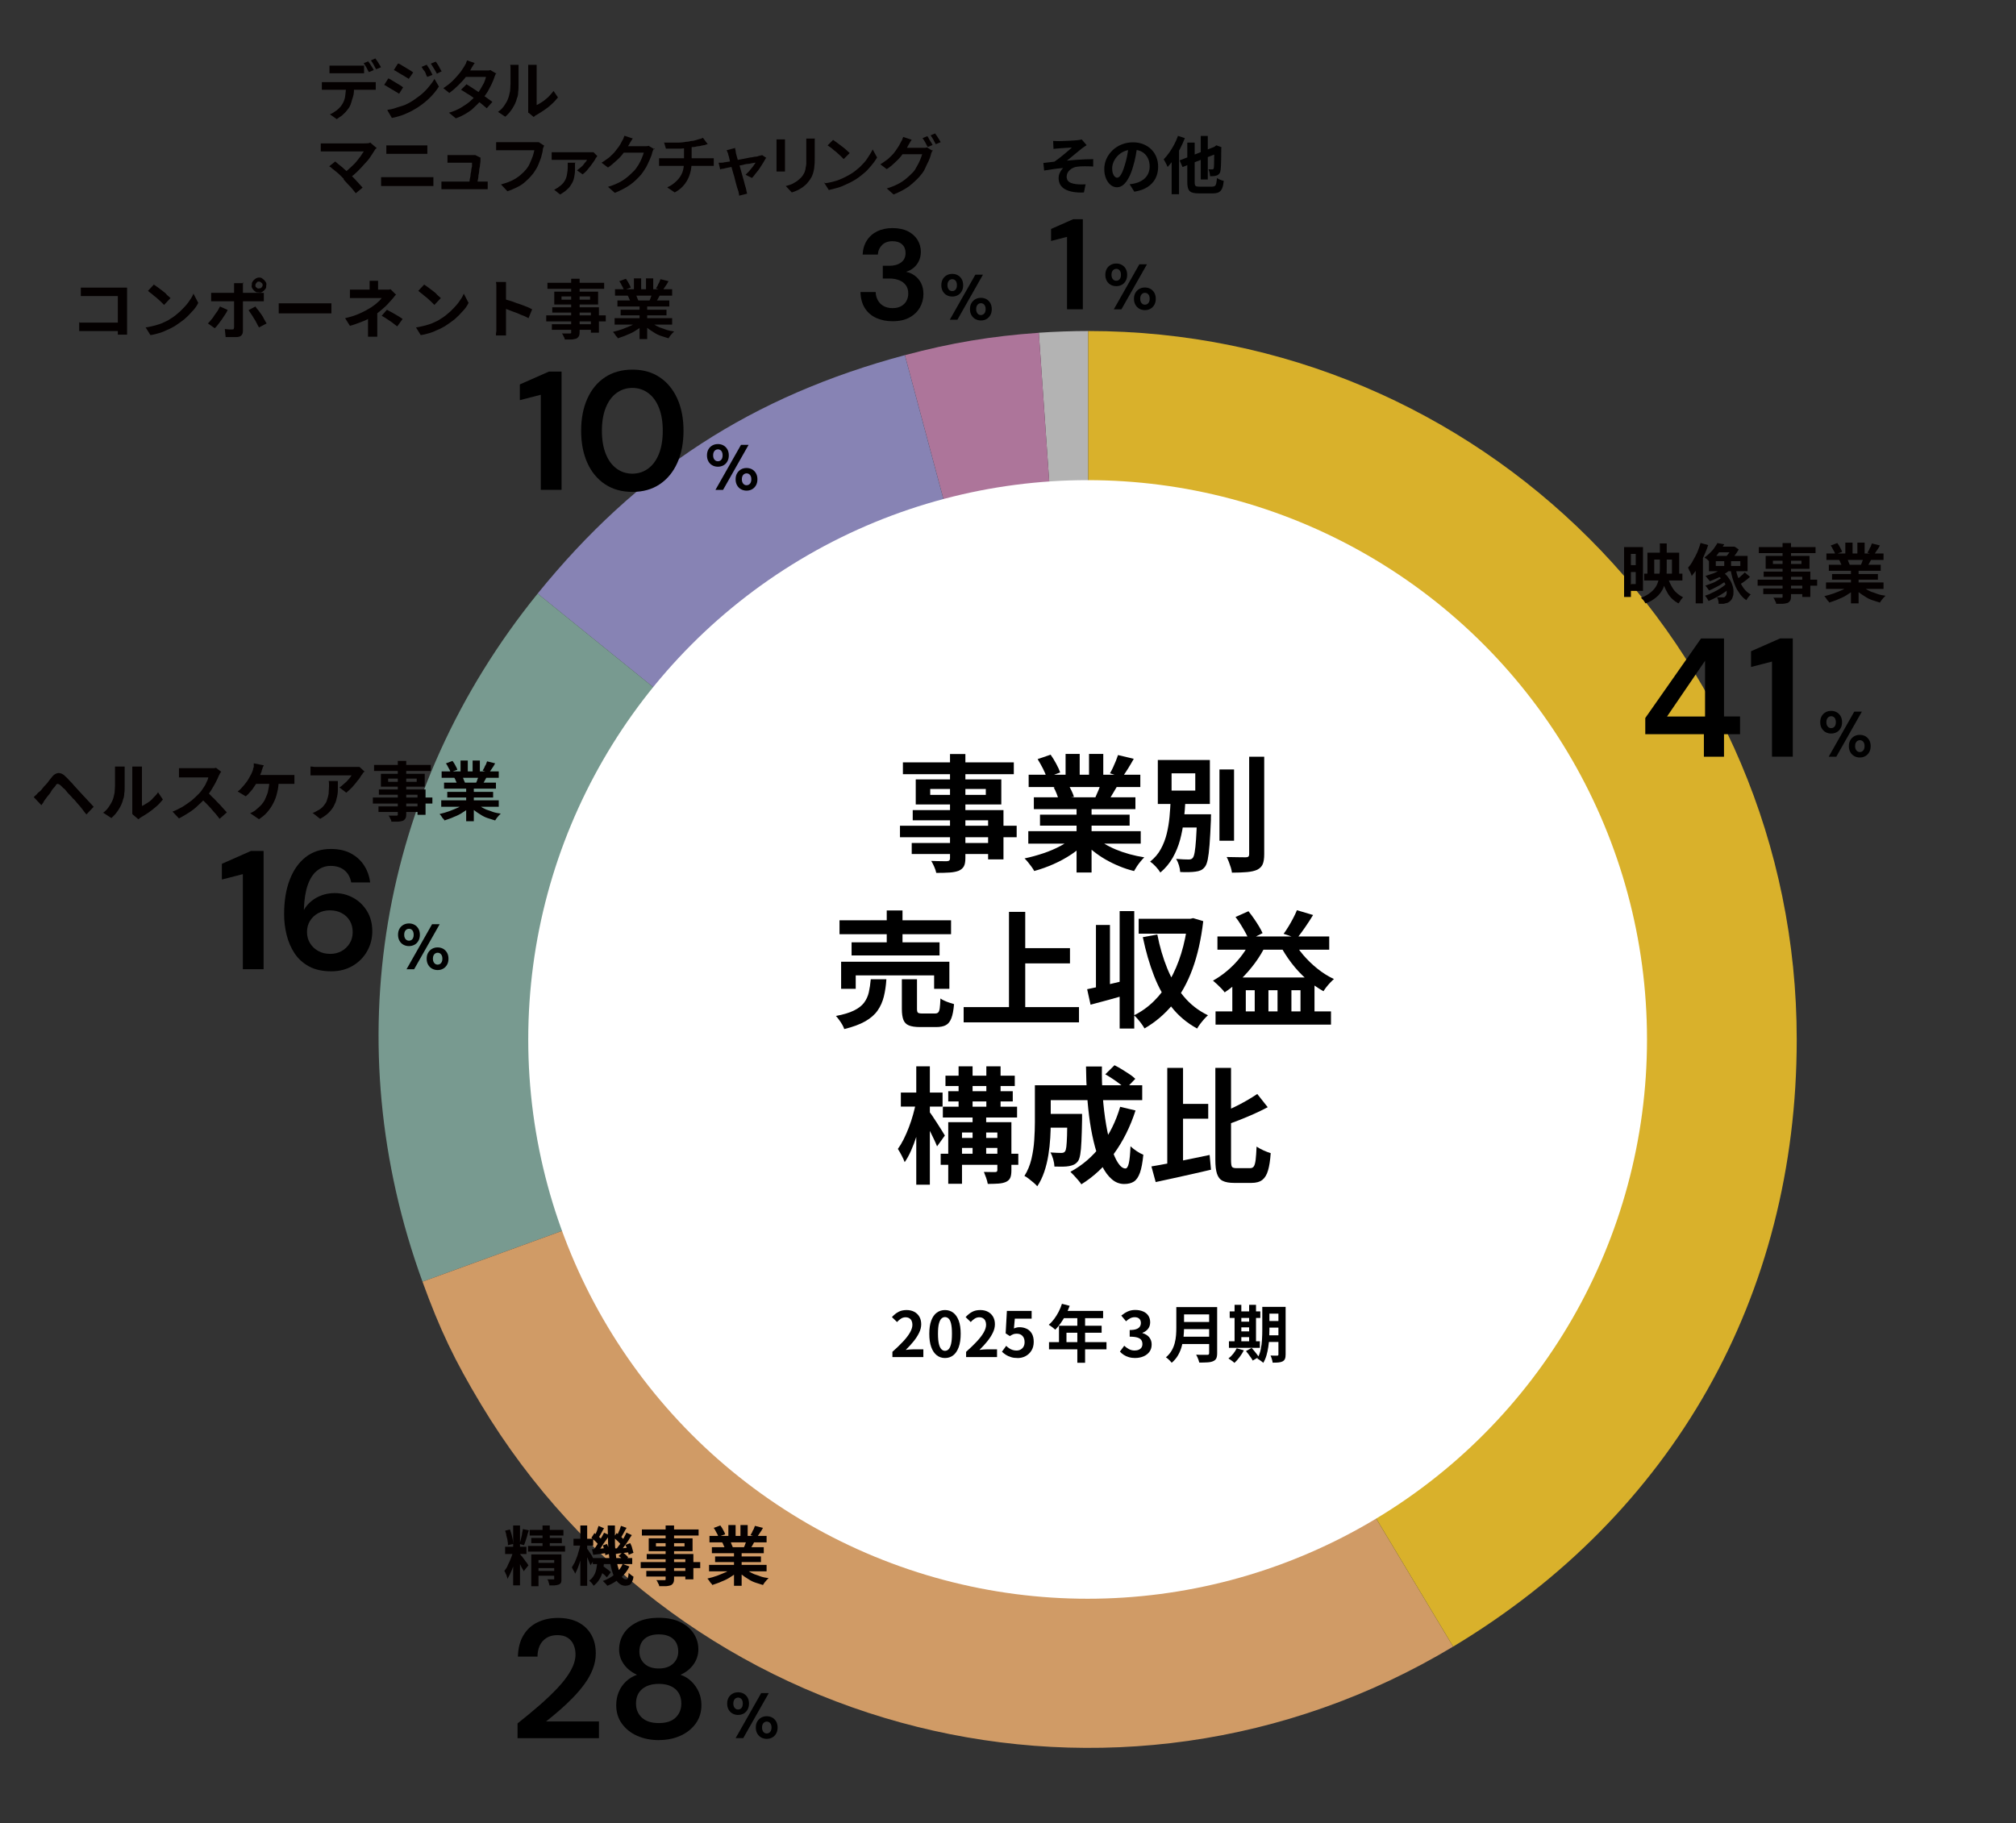 <?xml version="1.0" encoding="UTF-8"?>
<svg id="_レイヤー_2" data-name="レイヤー 2" xmlns="http://www.w3.org/2000/svg" viewBox="0 0 501.17 453.29">
  <rect x="0" y="0" width="501.17" height="453.29" fill="#333333" stroke="none"/>
  <defs>
    <style>
      .cls-1 {
        fill: #789a90;
      }

      .cls-2 {
        fill: #ad759a;
      }

      .cls-3 {
        fill: #8783b4;
      }

      .cls-4 {
        fill: #fff;
      }

      .cls-5 {
        fill: none;
      }

      .cls-6 {
        fill: #d9b12b;
      }

      .cls-7 {
        fill: #b3b3b3;
      }

      .cls-8 {
        fill: #040000;
      }

      .cls-9 {
        fill: #d09b66;
      }
    </style>
  </defs>
  <g id="_レイヤー_1-2" data-name="レイヤー 1">
    <g>
      <rect class="cls-5" width="501.17" height="453.29"/>
      <path class="cls-7" d="M270.53,258.43l-12.29-175.7c3.88-.27,8.4-.43,12.29-.43v176.13Z"/>
      <path class="cls-2" d="M270.53,258.43l-45.58-170.12c11.37-3.05,21.56-4.75,33.3-5.57l12.29,175.7Z"/>
      <path class="cls-3" d="M270.53,258.43l-136.88-110.84c24.73-30.54,53.33-49.11,91.29-59.29l45.58,170.12Z"/>
      <path class="cls-1" d="M270.53,258.43l-165.5,60.24c-21.49-59.05-10.92-122.24,28.63-171.08l136.88,110.84Z"/>
      <path class="cls-9" d="M270.53,258.43l90.71,150.97c-83.38,50.1-191.58,23.12-241.68-60.26-6.56-10.92-10.18-18.5-14.53-30.47l165.5-60.24Z"/>
      <path class="cls-6" d="M270.53,258.43V82.3c97.27,0,176.13,78.85,176.13,176.13,0,63.81-30.72,118.1-85.41,150.97l-90.71-150.97Z"/>
      <g>
        <circle class="cls-4" cx="270.38" cy="258.44" r="139.06"/>
        <g>
          <path d="M221.85,337.43v-1.32c1.05-.93,1.94-1.8,2.68-2.59.74-.8,1.31-1.54,1.7-2.23s.59-1.33.59-1.92c0-.37-.07-.7-.2-.98-.13-.28-.33-.49-.58-.64s-.57-.23-.94-.23c-.41,0-.79.12-1.14.35s-.67.51-.96.83l-1.27-1.23c.54-.58,1.09-1.02,1.65-1.31.56-.3,1.24-.44,2.01-.44.72,0,1.36.15,1.9.44.54.29.97.71,1.27,1.23.3.53.45,1.15.45,1.86s-.17,1.4-.52,2.12c-.35.72-.81,1.44-1.39,2.15-.58.71-1.22,1.42-1.93,2.11.3-.04.62-.08.97-.1.35-.03.66-.04.92-.04h2.48v1.93h-7.7Z"/>
          <path d="M234.92,337.65c-.78,0-1.46-.23-2.04-.68s-1.04-1.12-1.37-2.02c-.33-.9-.49-2.01-.49-3.33s.16-2.41.49-3.29.78-1.53,1.37-1.96c.58-.43,1.27-.65,2.04-.65s1.47.22,2.05.66c.58.44,1.03,1.09,1.36,1.96s.49,1.96.49,3.28-.16,2.44-.49,3.33c-.33.9-.78,1.57-1.36,2.02s-1.26.68-2.05.68ZM234.92,335.86c.34,0,.64-.13.9-.39s.46-.7.61-1.31c.15-.62.22-1.46.22-2.54s-.07-1.9-.22-2.51c-.14-.61-.35-1.03-.61-1.27s-.56-.37-.9-.37c-.32,0-.61.12-.88.37s-.47.67-.63,1.27c-.16.61-.23,1.44-.23,2.51s.08,1.92.23,2.54.37,1.05.63,1.31.56.39.88.39Z"/>
          <path d="M240.17,337.43v-1.32c1.05-.93,1.94-1.8,2.68-2.59.74-.8,1.31-1.54,1.7-2.23s.59-1.33.59-1.92c0-.37-.07-.7-.2-.98-.13-.28-.33-.49-.58-.64s-.57-.23-.94-.23c-.41,0-.79.12-1.14.35s-.67.51-.96.83l-1.27-1.23c.54-.58,1.09-1.02,1.65-1.31.56-.3,1.24-.44,2.01-.44.72,0,1.36.15,1.9.44.54.29.97.71,1.27,1.23.3.53.45,1.15.45,1.86s-.17,1.4-.52,2.12c-.35.72-.81,1.44-1.39,2.15-.58.71-1.22,1.42-1.93,2.11.3-.04.62-.08.97-.1.35-.03.66-.04.92-.04h2.48v1.93h-7.7Z"/>
          <path d="M252.97,337.65c-.61,0-1.15-.07-1.63-.22-.48-.14-.9-.34-1.27-.57-.37-.24-.7-.5-.99-.78l1.06-1.46c.22.22.45.42.71.59.25.18.53.32.84.42.31.1.63.16.99.16.39,0,.74-.08,1.05-.25.3-.17.55-.41.72-.72.18-.32.26-.7.26-1.14,0-.66-.18-1.17-.54-1.54s-.83-.54-1.41-.54c-.33,0-.62.04-.85.13s-.53.24-.87.46l-1.04-.67.31-5.59h6.15v1.93h-4.18l-.22,2.44c.23-.1.45-.18.67-.23s.46-.08.71-.08c.64,0,1.23.13,1.77.38.54.25.97.65,1.29,1.19.32.54.48,1.23.48,2.07s-.19,1.58-.57,2.18-.87,1.07-1.48,1.38c-.61.32-1.26.47-1.96.47Z"/>
          <path d="M264.01,324.17l1.91.5c-.28.77-.61,1.52-.99,2.25-.38.74-.79,1.42-1.23,2.04-.44.63-.89,1.17-1.36,1.64-.12-.1-.28-.24-.48-.4-.2-.16-.4-.31-.6-.46-.2-.14-.38-.26-.54-.36.48-.4.92-.88,1.34-1.44.41-.55.79-1.16,1.12-1.8.33-.65.61-1.31.82-1.98ZM260.78,333.7h14.29v1.79h-14.29v-1.79ZM263.25,329.62h10.61v1.74h-8.74v3.26h-1.86v-5ZM264.35,325.94h9.88v1.8h-10.78l.9-1.8ZM267.82,326.87h1.93v11.96h-1.93v-11.96Z"/>
          <path d="M282.26,337.65c-.6,0-1.14-.07-1.62-.21-.48-.14-.9-.33-1.27-.57-.37-.24-.69-.52-.96-.82l1.07-1.45c.35.32.74.6,1.16.83.42.23.89.35,1.41.35.39,0,.74-.06,1.03-.19.29-.12.52-.3.68-.54.16-.24.24-.53.24-.87,0-.38-.09-.71-.27-.99-.18-.27-.5-.48-.96-.63-.46-.14-1.1-.22-1.93-.22v-1.65c.7,0,1.26-.08,1.66-.23.4-.15.69-.36.86-.62.17-.26.26-.57.26-.91,0-.44-.13-.79-.4-1.05-.27-.25-.65-.38-1.13-.38-.4,0-.78.09-1.13.27-.35.18-.69.43-1.03.74l-1.18-1.41c.51-.42,1.04-.76,1.6-1.02.56-.25,1.17-.38,1.85-.38.74,0,1.38.12,1.95.36s1,.58,1.31,1.04c.31.46.47,1.01.47,1.66s-.17,1.16-.5,1.6-.8.79-1.41,1.02v.08c.42.11.81.3,1.16.55.35.25.62.57.82.96.2.38.3.83.3,1.34,0,.69-.18,1.29-.55,1.79s-.86.88-1.48,1.14-1.29.4-2.03.4Z"/>
          <path d="M292.42,324.98h1.93v5.14c0,.67-.04,1.4-.12,2.17-.08.78-.22,1.56-.43,2.36-.21.8-.51,1.55-.92,2.27-.4.71-.94,1.35-1.6,1.91-.09-.13-.23-.29-.4-.47-.17-.18-.35-.35-.54-.51-.19-.17-.36-.29-.5-.37.59-.5,1.06-1.05,1.41-1.65s.61-1.23.78-1.89c.17-.65.28-1.3.33-1.96.05-.65.07-1.28.07-1.88v-5.12ZM293.63,332.35h7.8v1.82h-7.8v-1.82ZM293.71,324.98h7.75v1.82h-7.75v-1.82ZM293.72,328.69h7.81v1.77h-7.81v-1.77ZM300.59,324.98h1.99v11.48c0,.56-.08.99-.22,1.29-.15.3-.41.53-.77.68-.37.17-.84.27-1.4.3-.56.04-1.24.05-2.05.05-.04-.19-.1-.4-.19-.64-.08-.24-.18-.48-.28-.71s-.21-.44-.31-.61c.36.02.73.03,1.11.04.38,0,.71,0,1.01,0h.63c.18,0,.3-.03.37-.1s.11-.18.11-.35v-11.45Z"/>
          <path d="M307.44,335.23l1.77.51c-.29.57-.65,1.14-1.07,1.7s-.84,1.04-1.26,1.42c-.1-.11-.25-.24-.43-.37-.18-.13-.37-.27-.56-.4-.19-.13-.36-.24-.5-.33.41-.31.8-.69,1.17-1.15.37-.46.66-.92.88-1.38ZM305.51,333.49h7.69v1.63h-7.69v-1.63ZM305.7,326.06h7.61v1.63h-7.61v-1.63ZM306.91,324.42h1.68v9.66h-1.68v-9.66ZM307.72,328.61h3.71v1.41h-3.71v-1.41ZM307.72,331.02h3.71v1.43h-3.71v-1.43ZM309.75,335.92l1.41-.78c.21.22.42.46.64.74s.44.54.64.81c.2.26.37.5.49.72l-1.51.87c-.1-.21-.25-.45-.44-.72s-.4-.56-.61-.85c-.22-.29-.42-.55-.62-.79ZM310.53,324.42h1.71v9.66h-1.71v-9.66ZM313.82,324.93h1.75v5.72c0,.61-.02,1.28-.05,2s-.11,1.46-.22,2.2c-.11.74-.26,1.46-.46,2.15-.2.69-.47,1.31-.81,1.86-.09-.11-.23-.24-.42-.38-.19-.14-.37-.27-.56-.4-.19-.12-.35-.22-.5-.28.39-.67.68-1.42.85-2.25.18-.83.29-1.67.33-2.52.05-.85.07-1.65.07-2.38v-5.72ZM314.58,332h4.04v1.66h-4.04v-1.66ZM314.6,324.93h4.01v1.69h-4.01v-1.69ZM314.6,328.44h4.01v1.65h-4.01v-1.65ZM317.81,324.93h1.79v11.83c0,.46-.05.82-.16,1.08-.1.26-.29.47-.56.63-.27.14-.61.24-1.02.28-.41.04-.9.06-1.48.05-.03-.25-.1-.55-.2-.89s-.21-.64-.33-.88c.33.02.66.03.99.03h.66c.11,0,.19-.02.24-.07.05-.05.07-.13.07-.24v-11.82Z"/>
        </g>
      </g>
      <g>
        <path d="M223.73,205.31h29.01v2.85h-29.01v-2.85ZM224.46,189.55h27.57v2.94h-27.57v-2.94ZM226.65,209.6h21.05v2.73h-21.05v-2.73ZM226.9,201.42h22.56v12.25h-3.82v-9.71h-18.74v-2.54ZM227.65,193.78h21.27v6.24h-21.27v-6.24ZM231.25,196.16v1.47h13.82v-1.47h-13.82ZM236.17,187.48h3.82v25.85c0,.92-.12,1.61-.38,2.07-.25.46-.68.83-1.28,1.1-.61.23-1.35.38-2.24.44s-2,.09-3.34.09c-.08-.44-.25-.95-.5-1.52-.25-.58-.5-1.06-.75-1.46.52.02,1.04.04,1.57.05s1,.02,1.43.02h.89c.29-.02.5-.08.61-.19.11-.1.17-.29.17-.56v-25.88Z"/>
        <path d="M266.94,208.04l2.98,1.35c-.98,1.09-2.17,2.09-3.56,3.02-1.39.93-2.88,1.74-4.46,2.44-1.59.7-3.19,1.27-4.79,1.71-.17-.31-.39-.66-.67-1.05-.28-.39-.58-.77-.88-1.14s-.59-.69-.86-.94c1.57-.33,3.13-.76,4.68-1.28,1.56-.52,2.99-1.14,4.31-1.85,1.32-.71,2.4-1.46,3.26-2.26ZM255.63,206.66h27.95v3.1h-27.95v-3.1ZM255.72,192.62h27.76v3.07h-27.76v-3.07ZM257.01,198.23h25.25v2.95h-25.25v-2.95ZM257.95,188.74l3.23-1.1c.46.65.92,1.39,1.38,2.24.46.85.79,1.57,1,2.18l-3.38,1.25c-.17-.63-.47-1.37-.91-2.22s-.88-1.64-1.32-2.35ZM258.54,202.55h22.28v2.73h-22.28v-2.73ZM261.93,195.76l3.67-.6c.27.44.54.93.8,1.49.26.55.46,1.04.58,1.46l-3.82.66c-.1-.4-.27-.89-.5-1.47-.23-.58-.47-1.1-.72-1.54ZM264.9,187.45h3.51v6.64h-3.51v-6.64ZM267.63,199.7h3.73v17.23h-3.73v-17.23ZM272.11,207.94c.65.63,1.42,1.22,2.32,1.77.9.55,1.88,1.05,2.96,1.5,1.08.45,2.21.84,3.42,1.17,1.2.33,2.42.59,3.65.78-.29.29-.6.63-.92,1.02-.32.39-.63.79-.91,1.22-.28.43-.52.82-.71,1.17-1.25-.31-2.48-.71-3.68-1.21-1.2-.49-2.34-1.05-3.43-1.68s-2.11-1.33-3.07-2.1-1.81-1.6-2.54-2.48l2.91-1.19ZM270.73,187.45h3.54v6.42h-3.54v-6.42ZM273.8,194.44l3.98.94c-.44.73-.86,1.44-1.25,2.11-.4.68-.75,1.26-1.07,1.74l-3.2-.88c.27-.58.55-1.24.85-1.96.29-.72.52-1.37.69-1.96ZM277.93,187.73l3.92.94c-.48.86-.97,1.69-1.47,2.49-.5.8-.96,1.49-1.38,2.05l-3.07-.94c.25-.42.5-.89.75-1.43s.49-1.08.71-1.63c.22-.55.4-1.05.55-1.49Z"/>
        <path d="M291.03,198.89h3.67c-.08,1.65-.22,3.32-.41,5-.19,1.68-.5,3.31-.92,4.89-.43,1.58-1.03,3.06-1.82,4.45s-1.81,2.63-3.09,3.71c-.27-.46-.65-.95-1.13-1.47-.48-.52-.95-.94-1.41-1.25,1.13-.9,2.02-1.94,2.66-3.13.65-1.19,1.14-2.46,1.47-3.82.33-1.36.56-2.75.69-4.17.13-1.42.22-2.82.28-4.2ZM287.83,188.96h12.94v10.93h-12.94v-10.93ZM291.25,192.28v4.29h5.89v-4.29h-5.89ZM292.03,202.46h7.21v3.29h-7.21v-3.29ZM297.58,202.46h3.48c-.02.36-.03.64-.03.86v.52c-.1,2.53-.22,4.59-.34,6.19-.12,1.6-.28,2.82-.45,3.67-.18.85-.41,1.46-.71,1.83-.31.4-.66.68-1.03.85-.38.17-.81.28-1.32.34-.42.06-.97.1-1.66.12-.69.02-1.4.01-2.13-.03-.02-.5-.12-1.06-.31-1.68-.19-.62-.42-1.14-.69-1.58.65.06,1.26.1,1.83.12s1,.03,1.27.03c.23,0,.42-.03.58-.08s.31-.16.45-.33c.19-.21.34-.67.47-1.39.13-.72.24-1.8.34-3.23s.19-3.32.25-5.66v-.56ZM303.15,191.31h3.63v17.73h-3.63v-17.73ZM310.55,188.14h3.73v24.22c0,1.11-.13,1.95-.39,2.54-.26.58-.72,1.03-1.36,1.35-.65.29-1.49.49-2.54.58-1.04.09-2.29.14-3.73.14-.04-.38-.14-.8-.28-1.27-.15-.47-.31-.94-.49-1.41-.18-.47-.36-.87-.55-1.21,1.02.02,1.99.04,2.91.05.92.01,1.53.02,1.85.02.29,0,.51-.06.64-.17.14-.11.2-.32.2-.61v-24.22Z"/>
        <path d="M216.47,243.48h3.88c-.1,1.57-.31,3-.63,4.29s-.83,2.45-1.55,3.48-1.74,1.92-3.07,2.68c-1.33.76-3.07,1.4-5.22,1.93-.11-.33-.27-.7-.5-1.1-.23-.4-.49-.79-.77-1.17-.28-.39-.55-.72-.8-.99,1.88-.35,3.37-.8,4.48-1.35,1.11-.54,1.94-1.19,2.51-1.94.56-.75.96-1.61,1.18-2.57.22-.96.38-2.05.49-3.26ZM208.7,228.82h27.73v3.45h-27.73v-3.45ZM209.1,239.12h26.91v6.74h-3.79v-3.35h-19.49v3.35h-3.63v-6.74ZM211.7,234.3h21.87v3.26h-21.87v-3.26ZM220.44,226.37h3.92v9.74h-3.92v-9.74ZM224.2,243.48h3.76v7.39c0,.48.08.79.24.92s.52.2,1.08.2h3.16c.35,0,.62-.09.8-.27s.3-.53.38-1.07c.07-.53.13-1.33.17-2.4.25.19.58.38.99.56.41.19.83.35,1.25.49s.81.26,1.14.36c-.12,1.5-.34,2.67-.66,3.49-.31.82-.76,1.4-1.35,1.72-.58.32-1.38.49-2.38.49h-4.04c-1.21,0-2.15-.14-2.8-.41-.66-.27-1.11-.74-1.36-1.39-.25-.66-.38-1.55-.38-2.68v-7.42Z"/>
        <path d="M239.56,250.4h28.67v3.79h-28.67v-3.79ZM250.83,226.72h4.04v25.78h-4.04v-25.78ZM252.96,235.74h13.03v3.79h-13.03v-3.79Z"/>
        <path d="M270.26,245.95c1.25-.25,2.75-.58,4.48-.99s3.48-.82,5.23-1.24l.47,3.51c-1.59.46-3.2.91-4.82,1.36-1.63.45-3.13.85-4.51,1.21l-.85-3.85ZM272.45,229.98h3.48v16.85h-3.48v-16.85ZM278.34,226.53h3.63v29.2h-3.63v-29.2ZM295.26,228.44h.66l.69-.16,2.51.75c-.52,4.51-1.42,8.48-2.68,11.91-1.26,3.43-2.89,6.35-4.89,8.79-2,2.43-4.34,4.42-7.03,5.97-.19-.33-.43-.71-.72-1.11-.29-.41-.61-.8-.94-1.19s-.65-.71-.94-.96c1.82-.9,3.47-2.08,4.97-3.56,1.49-1.47,2.8-3.2,3.93-5.19,1.13-1.98,2.07-4.19,2.82-6.61s1.29-5.03,1.63-7.83v-.81ZM283.07,228.44h13.1v3.7h-13.1v-3.7ZM287.71,232.36c.58,3.01,1.41,5.82,2.47,8.44,1.07,2.62,2.42,4.93,4.07,6.92,1.65,1.99,3.67,3.57,6.05,4.71-.29.25-.61.57-.96.96s-.67.79-.99,1.21c-.31.42-.56.79-.75,1.13-2.55-1.4-4.69-3.21-6.42-5.42-1.73-2.21-3.16-4.77-4.29-7.68-1.13-2.9-2.06-6.11-2.79-9.62l3.6-.66Z"/>
        <path d="M311.05,233.58l3.76,1.13c-.79,1.67-1.74,3.25-2.83,4.73-1.1,1.48-2.29,2.85-3.57,4.09-1.28,1.24-2.61,2.31-3.96,3.21-.19-.27-.46-.59-.81-.96s-.72-.73-1.1-1.08-.71-.65-1-.88c2-1.11,3.85-2.56,5.54-4.35,1.69-1.8,3.02-3.76,3.98-5.89ZM302.18,251.47h28.7v3.29h-28.7v-3.29ZM302.65,232.83h27.79v3.29h-27.79v-3.29ZM306.35,243.04h20.43v10.12h-3.48v-6.96h-2.26v6.96h-3.45v-6.96h-2.26v6.96h-3.41v-6.96h-2.22v6.96h-3.35v-10.12ZM307.13,228l3.23-1.44c.46.56.91,1.17,1.36,1.82s.86,1.28,1.24,1.91c.38.63.68,1.2.91,1.72l-3.38,1.69c-.21-.52-.5-1.12-.86-1.79-.37-.67-.76-1.35-1.19-2.04-.43-.69-.86-1.32-1.3-1.88ZM321.39,233.61c.67,1.32,1.54,2.6,2.6,3.84,1.06,1.24,2.25,2.39,3.56,3.43,1.3,1.04,2.66,1.89,4.06,2.54-.27.23-.58.53-.92.89s-.66.74-.96,1.11c-.29.38-.53.72-.72,1.03-1.46-.81-2.87-1.82-4.23-3.01-1.36-1.19-2.6-2.53-3.73-4.01-1.13-1.48-2.11-3.03-2.94-4.64l3.29-1.19ZM322.42,226.31l4.01,1.19c-.65,1.07-1.33,2.12-2.05,3.15-.72,1.03-1.37,1.92-1.96,2.65l-3.32-1.13c.4-.52.8-1.13,1.22-1.82.42-.69.81-1.38,1.17-2.08.37-.7.67-1.35.92-1.96Z"/>
        <path d="M227.71,274.03l2.07.69c-.21,1.25-.48,2.54-.81,3.87-.33,1.33-.71,2.63-1.13,3.92-.42,1.28-.87,2.48-1.36,3.59-.49,1.11-1.02,2.06-1.58,2.85-.17-.48-.42-1.04-.77-1.69-.34-.65-.65-1.18-.92-1.6.5-.69.98-1.49,1.44-2.41.46-.92.89-1.9,1.29-2.95.4-1.04.75-2.1,1.05-3.18.3-1.08.55-2.1.74-3.09ZM223.95,271.65h10.37v3.48h-10.37v-3.48ZM227.78,265.13h3.38v29.42h-3.38v-29.42ZM231,276.38c.19.21.46.59.83,1.14.37.55.76,1.16,1.19,1.82.43.66.81,1.26,1.16,1.82s.58.95.71,1.17l-1.94,2.69c-.19-.48-.43-1.04-.74-1.69-.3-.65-.63-1.32-.97-2-.34-.69-.67-1.34-.99-1.94-.31-.61-.58-1.11-.81-1.5l1.57-1.5ZM233.85,286.85h19.3v2.76h-19.3v-2.76ZM234.39,275.16h18.45v2.69h-18.45v-2.69ZM235.04,267.45h17.23v2.57h-17.23v-2.57ZM235.73,271.31h16.04v2.54h-16.04v-2.54ZM235.73,279.01h13.6v2.57h-10.18v12.75h-3.42v-15.32ZM237.58,282.93h11.97v2.48h-11.97v-2.48ZM238.3,265.13h3.48v11.25h-3.48v-11.25ZM241.78,276.66h3.38v11.37h-3.38v-11.37ZM247.95,279.01h3.48v11.97c0,.79-.09,1.41-.28,1.85-.19.44-.54.78-1.07,1.03-.52.23-1.15.37-1.9.42-.74.05-1.61.08-2.62.08-.08-.46-.22-.97-.41-1.52-.19-.55-.38-1.04-.56-1.46.58.02,1.16.03,1.72.03h1.13c.33,0,.5-.16.5-.47v-11.94ZM245.2,265.13h3.54v11.22h-3.54v-11.22Z"/>
        <path d="M257.26,269.83h3.95v9.24c0,1.17-.04,2.45-.12,3.84-.08,1.39-.24,2.81-.47,4.26-.23,1.45-.57,2.85-1.02,4.18-.45,1.34-1.03,2.54-1.74,3.6-.21-.27-.52-.57-.92-.91s-.81-.66-1.22-.99c-.41-.32-.76-.55-1.05-.67.79-1.25,1.37-2.66,1.74-4.21.36-1.56.6-3.13.7-4.71.1-1.59.16-3.06.16-4.42v-9.21ZM259.58,276.95h7.24v3.42h-7.24v-3.42ZM259.76,269.83h24.19v3.7h-24.19v-3.7ZM265.37,276.95h3.63v1.38c-.04,2.21-.09,4.03-.16,5.44-.06,1.41-.16,2.51-.3,3.29s-.32,1.33-.55,1.64c-.31.4-.64.68-.99.85-.34.17-.75.29-1.21.38-.42.08-.95.13-1.58.14-.64.01-1.33,0-2.08-.02-.02-.54-.12-1.15-.31-1.82-.19-.67-.42-1.23-.69-1.69.56.04,1.09.07,1.58.09.49.02.86.03,1.11.03.21,0,.39-.03.55-.08.16-.05.29-.15.39-.3.15-.19.26-.58.33-1.17.07-.6.13-1.5.17-2.73s.07-2.85.09-4.87v-.56ZM278.47,275.19l3.82.91c-1.32,4.07-3.11,7.67-5.39,10.79-2.28,3.12-4.97,5.64-8.08,7.57-.17-.27-.42-.6-.75-.99-.33-.39-.68-.77-1.03-1.16-.36-.39-.67-.7-.94-.96,3.01-1.63,5.55-3.83,7.64-6.59s3.67-5.96,4.73-9.57ZM269.98,265.17h3.95c-.04,2.57.03,5.09.22,7.55.19,2.46.46,4.77.83,6.91s.8,4.03,1.3,5.67c.5,1.64,1.05,2.92,1.66,3.84.61.92,1.22,1.38,1.85,1.38.35,0,.63-.43.83-1.29.2-.86.34-2.27.42-4.23.44.42.96.83,1.55,1.22.6.4,1.14.69,1.64.88-.19,1.94-.47,3.44-.85,4.5-.38,1.05-.88,1.78-1.5,2.18-.63.4-1.43.6-2.41.6-1.13,0-2.15-.39-3.05-1.16-.91-.77-1.71-1.85-2.41-3.23-.7-1.38-1.3-3-1.8-4.86-.5-1.86-.91-3.87-1.24-6.05-.32-2.17-.56-4.43-.72-6.78-.16-2.35-.25-4.73-.27-7.13ZM274.77,267.11l2.29-2.26c.58.29,1.2.64,1.85,1.03.65.4,1.27.79,1.86,1.19.6.4,1.08.78,1.46,1.16l-2.41,2.51c-.36-.36-.81-.75-1.38-1.19-.56-.44-1.17-.87-1.82-1.3-.65-.43-1.26-.81-1.85-1.14Z"/>
        <path d="M286.24,290.01c1.25-.21,2.67-.46,4.26-.77,1.59-.3,3.26-.64,5.01-1,1.75-.37,3.49-.73,5.2-1.08l.34,3.67c-1.57.35-3.16.72-4.79,1.1-1.63.38-3.21.73-4.73,1.05-1.52.32-2.93.63-4.23.92l-1.06-3.89ZM290.18,265.51h3.92v25.41l-3.92.91v-26.32ZM292.47,274.47h7.89v3.67h-7.89v-3.67ZM302.15,265.51h3.88v22.87c0,.92.08,1.49.23,1.72.16.23.53.34,1.11.34h3.42c.42,0,.73-.15.92-.46.2-.3.34-.84.44-1.61.09-.77.17-1.87.23-3.29.46.31,1.03.63,1.71.94.68.31,1.28.54,1.8.69-.12,1.78-.34,3.21-.66,4.29-.31,1.09-.79,1.87-1.43,2.37-.64.49-1.53.74-2.68.74h-4.32c-1.21,0-2.16-.17-2.83-.5-.68-.33-1.15-.92-1.43-1.77s-.41-2.01-.41-3.49v-22.84ZM312.55,272l2.6,3.29c-1.06.56-2.19,1.11-3.38,1.65-1.19.53-2.4,1.04-3.62,1.52s-2.41.93-3.56,1.35c-.1-.44-.28-.94-.53-1.52-.25-.57-.5-1.06-.75-1.46,1.09-.44,2.19-.92,3.3-1.46,1.12-.53,2.19-1.09,3.21-1.68,1.02-.58,1.93-1.15,2.73-1.69Z"/>
      </g>
      <g>
        <path d="M261.81,35.04c.25.01.49.02.73.03.24.01.49.02.75.02.15,0,.36,0,.64-.02.28,0,.6-.02.97-.04.37-.01.74-.03,1.12-.05.38-.02.72-.04,1.04-.06.32-.02.57-.04.77-.06.26-.03.48-.06.65-.09.18-.03.32-.07.42-.11l1.23,1.43c-.17.1-.37.24-.61.41s-.45.32-.61.44c-.22.18-.45.37-.7.57-.25.21-.5.42-.77.63-.26.21-.53.42-.78.64-.26.21-.51.42-.75.62-.24.2-.47.38-.69.54.69-.07,1.43-.14,2.2-.19.77-.06,1.53-.1,2.28-.13s1.44-.05,2.07-.05v1.83c-.74-.04-1.46-.06-2.19-.06s-1.33.04-1.8.11c-.36.04-.7.13-1.01.28-.31.15-.59.33-.83.55s-.43.47-.57.75c-.13.27-.2.57-.2.89,0,.4.1.74.29.99.2.26.47.46.83.59s.76.23,1.22.28c.45.05.88.08,1.3.08s.78-.01,1.07-.03l-.42,2.03c-1.99.08-3.53-.18-4.64-.78s-1.65-1.55-1.65-2.84c0-.32.05-.63.16-.94.11-.3.25-.59.42-.85s.35-.48.55-.67c-.71.05-1.48.13-2.31.25-.82.11-1.63.24-2.42.37l-.19-1.88c.41-.04.87-.09,1.37-.16.5-.06.95-.11,1.37-.16.34-.23.71-.5,1.12-.81.4-.31.81-.63,1.21-.97.4-.34.78-.66,1.14-.96.36-.3.66-.57.89-.78-.12.01-.29.02-.5.03-.21.01-.45.02-.7.04s-.51.03-.77.05c-.26.02-.5.03-.71.05s-.38.03-.5.04c-.2.01-.42.03-.66.05-.24.03-.49.05-.74.08l-.09-1.99Z"/>
        <path d="M282.72,36.28c-.1.79-.24,1.62-.4,2.52-.17.89-.39,1.79-.67,2.7-.3,1.05-.65,1.95-1.06,2.7-.4.76-.85,1.34-1.33,1.75s-1.01.61-1.58.61-1.09-.19-1.58-.58c-.48-.39-.86-.92-1.15-1.61s-.43-1.46-.43-2.33.18-1.75.54-2.55c.36-.8.87-1.5,1.51-2.12s1.4-1.1,2.27-1.45,1.8-.53,2.8-.53,1.83.16,2.6.47,1.43.74,1.98,1.29c.55.55.97,1.19,1.26,1.93.29.74.43,1.53.43,2.38,0,1.09-.22,2.06-.67,2.92s-1.11,1.57-1.98,2.13c-.88.56-1.96.94-3.27,1.15l-1.17-1.85c.3-.03.56-.07.79-.11.23-.04.45-.09.65-.14.5-.12.96-.3,1.39-.54.43-.23.81-.52,1.13-.87.32-.35.57-.75.75-1.22.18-.47.27-.98.27-1.54,0-.61-.09-1.17-.28-1.68-.19-.51-.46-.95-.82-1.33s-.8-.67-1.32-.87-1.11-.3-1.79-.3c-.83,0-1.56.15-2.19.44-.63.29-1.17.68-1.6,1.14-.43.47-.76.97-.99,1.51-.22.54-.33,1.05-.33,1.54,0,.52.06.95.19,1.3.12.35.28.61.46.78.18.17.38.26.58.26.22,0,.43-.11.64-.33s.42-.56.63-1.02c.21-.46.41-1.03.62-1.72.24-.75.44-1.54.61-2.39.17-.85.28-1.68.36-2.49l2.11.06Z"/>
        <path d="M292.83,33.78l1.72.56c-.33.87-.72,1.74-1.18,2.62-.46.88-.95,1.71-1.47,2.49-.53.78-1.07,1.47-1.63,2.06-.05-.14-.14-.34-.26-.57s-.24-.48-.37-.72c-.13-.24-.25-.44-.35-.6.47-.48.92-1.03,1.36-1.65s.85-1.29,1.23-2c.38-.71.7-1.44.96-2.19ZM291.26,38.08l1.82-1.83.02.02v12.02h-1.83v-10.2ZM293.25,39.88l9.23-3.6.71,1.62-9.21,3.63-.73-1.65ZM295.16,35.46h1.83v9.86c0,.31.03.54.09.7.06.16.17.26.34.31.17.05.42.08.75.08h3.14c.31,0,.54-.06.7-.17.16-.11.27-.32.34-.63s.13-.75.19-1.34c.21.15.47.29.8.42s.62.23.88.29c-.08.78-.21,1.39-.4,1.84-.18.45-.46.77-.82.97-.37.2-.88.29-1.53.29h-3.45c-.75,0-1.33-.08-1.74-.24-.42-.16-.71-.44-.87-.85-.17-.4-.25-.96-.25-1.68v-9.86ZM298.5,33.8h1.75v10.83h-1.75v-10.83ZM301.85,36.59h-.12l.33-.23.33-.23,1.27.48-.06.29c0,.9,0,1.71-.02,2.42,0,.71-.03,1.3-.05,1.79-.02.48-.05.84-.08,1.06-.03.39-.12.7-.27.92-.15.22-.35.38-.6.5-.24.1-.52.17-.85.19-.33.03-.64.03-.92.02-.01-.26-.05-.56-.12-.9s-.17-.61-.28-.81c.18.01.36.02.54.02.19,0,.33,0,.42,0,.1,0,.19-.02.25-.07.06-.05.11-.14.14-.29.02-.12.04-.38.05-.78.01-.39.02-.95.03-1.68s.02-1.63.02-2.72Z"/>
      </g>
      <path id="_パス_7196" data-name=" パス 7196" class="cls-8" d="M408.74,142.62h9.5v1.7h-9.5v-1.7ZM409.54,137.42h7.9v5.8h-1.8v-4.1h-4.4v4.1h-1.7v-5.8ZM412.54,135.12h1.8v6.2c0,.9,0,1.7-.2,2.6-.1.8-.4,1.6-.7,2.4-.4.8-.9,1.5-1.6,2.1-.8.7-1.8,1.3-2.8,1.6,0-.1-.2-.3-.3-.5-.1-.2-.3-.4-.4-.5l-.4-.4c.9-.3,1.8-.8,2.5-1.4.6-.5,1.1-1.1,1.4-1.7s.5-1.3.6-2,.2-1.4.2-2.1v-6.2l-.1-.1ZM414.54,143.32c.3,1.1.8,2.2,1.4,3.1s1.5,1.6,2.5,2.1c-.2.1-.3.3-.4.4-.2.2-.3.4-.4.6s-.3.4-.4.5c-1.1-.6-2.1-1.5-2.7-2.6-.7-1.2-1.2-2.5-1.6-3.9l1.6-.3v.1ZM404.54,136.02h3.9v10.9h-3.9v-1.7h2.1v-7.5h-2.1v-1.7ZM404.74,140.52h3v1.7h-3v-1.7ZM403.74,136.02h1.7v12.4h-1.7v-12.4ZM426.84,135.02l1.8.3c-.5.8-1,1.6-1.5,2.3-.6.8-1.3,1.5-2.1,2.1l-.6-.6c-.2-.2-.5-.3-.7-.5.5-.4.9-.7,1.4-1.2.4-.4.8-.8,1.1-1.3.3-.4.5-.8.8-1.2l-.2.1ZM427.34,135.92h3.6v1.4h-4.7l1.1-1.4ZM426.54,139.52v1.2h6.1v-1.2h-6.1ZM424.84,138.22h9.6v3.8h-9.6v-3.8ZM428.64,138.82h1.7v2.5h-1.7v-2.5ZM428.94,140.82l1.4.6c-.5.5-1,.9-1.5,1.2-.6.4-1.2.8-1.9,1.1-.7.3-1.3.6-1.9.8,0-.1-.2-.3-.3-.4-.1-.2-.3-.3-.4-.5-.1-.1-.2-.3-.4-.4.6-.2,1.2-.4,1.8-.6.6-.2,1.2-.5,1.7-.8s1-.6,1.4-1h.1ZM426.94,143.02l1.3-.8c.6.4,1.1.9,1.5,1.5.4.5.7,1.1.9,1.7.2.5.3,1.1.3,1.6s0,1-.2,1.4c-.1.4-.3.7-.6,1-.2.2-.5.4-.8.5-.3,0-.6.2-.9.2h-1.2c0-.3,0-.6-.1-.8,0-.3-.2-.6-.3-.8h1.7c.1,0,.3-.1.4-.3.2-.2.3-.5.3-.8v-1.3c-.1-.5-.4-1.1-.7-1.5-.4-.6-.9-1.1-1.5-1.4h0l-.1-.2ZM428.64,143.32l1,.7c-.4.4-.9.7-1.4,1-.5.4-1.1.7-1.7,1s-1.1.6-1.7.8c-.1-.2-.2-.4-.4-.6-.1-.2-.3-.4-.5-.6.5-.2,1.1-.4,1.6-.6.6-.2,1.1-.5,1.6-.8s.9-.6,1.3-.9h.2ZM429.34,144.92l1.2.8c-.5.5-1.1,1-1.6,1.4-.7.5-1.4.9-2.1,1.3s-1.4.7-2.1,1c-.1-.2-.3-.5-.4-.7-.2-.2-.3-.5-.5-.6.5-.2,1-.3,1.5-.6.5-.2,1-.5,1.6-.8.5-.3,1-.6,1.4-.9s.7-.6,1.1-.9h-.1ZM433.74,142.32l1.3,1.1c-.4.4-.8.7-1.2,1-.4.3-.8.6-1.2.8l-1.1-1c.2-.2.5-.4.8-.6s.5-.5.8-.7l.7-.7-.1.1ZM431.44,141.22c.2.9.4,1.9.8,2.7.3.8.7,1.6,1.2,2.3.5.7,1.1,1.2,1.8,1.6-.2.1-.3.3-.4.4-.2.2-.3.4-.4.5-.1.2-.2.3-.3.5-.8-.5-1.4-1.2-1.9-2-.6-.8-1-1.8-1.3-2.7-.4-1.1-.6-2.2-.8-3.3l1.5-.3-.2.3ZM430.34,135.92h.8c0-.1,1.1.7,1.1.7-.3.5-.6,1-1,1.5-.3.5-.7.9-1.1,1.3-.2-.2-.3-.4-.5-.6l-.5-.5c.3-.3.5-.6.8-1,.2-.3.4-.7.6-1v-.3l-.2-.1ZM422.84,135.02l1.8.5c-.3,1-.7,1.9-1.1,2.8s-.9,1.8-1.4,2.7c-.5.8-1,1.5-1.6,2.2,0-.1-.1-.4-.2-.6-.1-.3-.2-.5-.4-.8-.1-.3-.2-.5-.3-.7.5-.5.9-1.1,1.2-1.7.4-.7.8-1.4,1.1-2.1.3-.8.6-1.5.8-2.3h.1ZM421.54,139.42l1.8-1.8h0v12.4h-1.8v-10.6ZM443.24,135.02h2v13.2c0,.4,0,.7-.2,1.1-.2.3-.4.5-.7.6-.4.1-.8.2-1.1.2h-1.7c0-.3-.1-.5-.3-.8-.1-.3-.2-.5-.4-.7h2c.1,0,.2,0,.3-.1v-13.5h.1ZM437.24,136.02h14.1v1.5h-14.1v-1.5ZM440.74,139.42v.8h7.1v-.8h-7.1ZM438.94,138.22h10.9v3.2h-10.9v-3.2ZM438.54,142.12h11.5v6.3h-2v-5h-9.6v-1.3h.1ZM436.94,144.12h14.8v1.5h-14.8v-1.5ZM438.34,146.32h10.7v1.4h-10.7v-1.4ZM453.94,144.82h14.3v1.6h-14.3v-1.6ZM454.04,137.62h14.2v1.6h-14.2v-1.6ZM454.64,140.42h12.9v1.5h-12.9v-1.5ZM455.44,142.72h11.4v1.4h-11.4v-1.4ZM460.14,141.22h1.9v8.8h-1.9v-8.8ZM458.74,134.92h1.8v3.4h-1.8v-3.4ZM461.74,134.92h1.8v3.3h-1.8v-3.3ZM459.74,145.52l1.5.7c-.5.6-1.1,1.1-1.8,1.5-.7.5-1.5.9-2.3,1.2-.8.4-1.6.6-2.4.9-.1-.2-.2-.4-.4-.5-.1-.2-.3-.4-.4-.6s-.3-.3-.4-.5c.8-.2,1.6-.4,2.4-.7.8-.3,1.5-.6,2.2-.9.6-.3,1.2-.7,1.7-1.1h-.1ZM462.44,145.42c.4.3.8.6,1.2.9.5.3,1,.6,1.5.8.6.2,1.2.4,1.7.6.6.2,1.2.3,1.9.4-.1.1-.3.3-.5.5s-.3.4-.5.6c-.1.2-.3.4-.4.6-.6-.2-1.3-.4-1.9-.6-.6-.2-1.2-.5-1.8-.9-.5-.3-1.1-.7-1.6-1.1s-.9-.8-1.3-1.3l1.5-.6.2.1ZM465.34,135.12l2,.5c-.2.4-.5.9-.8,1.3s-.5.8-.7,1l-1.6-.5c.1-.2.3-.5.4-.7.1-.3.2-.5.4-.8.1-.3.2-.5.3-.8h0ZM463.24,138.52l2,.5c-.2.4-.4.7-.6,1.1-.2.3-.4.6-.5.9l-1.6-.4c.1-.3.3-.6.4-1,.1-.3.3-.7.4-1h0l-.1-.1ZM455.14,135.62l1.6-.6c.3.4.5.7.7,1.1s.4.7.5,1.1l-1.7.6c-.1-.4-.3-.8-.5-1.1-.2-.4-.4-.8-.7-1.2h0l.1.1ZM457.24,139.22l1.9-.3c.2.2.3.5.4.8.1.2.2.5.3.7l-2,.3c0-.3-.2-.5-.3-.8-.1-.3-.2-.5-.4-.8h0l.1.1Z"/>
      <path id="_パス_7190" data-name=" パス 7190" class="cls-8" d="M127.57,379.28h1.7v14.9h-1.7v-14.9ZM125.57,384.58h5.3v1.8h-5.3v-1.8ZM127.57,385.48l1.1.5c-.1.5-.3,1.1-.5,1.7s-.4,1.2-.6,1.8c-.2.6-.4,1.1-.7,1.7-.2.5-.5.9-.7,1.4,0-.2-.1-.4-.2-.7,0-.2-.2-.5-.3-.7,0-.2-.2-.4-.3-.6.4-.5.7-.9.9-1.5.3-.6.6-1.2.8-1.8.2-.6.4-1.1.6-1.7l-.1-.1ZM129.37,386.48c0,.1.2.3.4.5.2.3.4.5.6.8s.4.6.6.8c.2.3.3.5.4.6l-1.2,1.5c0-.2-.2-.5-.4-.8s-.3-.6-.5-1c-.2-.3-.3-.7-.5-1s-.3-.6-.4-.8l.9-.7.1.1ZM125.57,380.58l1.2-.3c.1.4.3.8.4,1.2.1.4.2.9.3,1.3,0,.4.1.7.1,1.1l-1.3.3c0-.4,0-.7-.1-1.1,0-.4-.2-.8-.3-1.3,0-.4-.2-.8-.3-1.2h0ZM129.97,380.18l1.5.3c-.1.4-.3.8-.4,1.3s-.3.9-.4,1.3-.3.8-.4,1.1l-1.1-.3c.1-.3.2-.7.3-1.1.1-.4.2-.9.3-1.3,0-.5.2-.9.2-1.2v-.1ZM131.67,380.38h8.4v1.4h-8.4v-1.4ZM132.07,382.38h7.6v1.3h-7.6v-1.3ZM131.27,384.38h9.2v1.4h-9.2v-1.4ZM134.87,379.28h1.8v5.9h-1.8v-5.9ZM132.07,386.48h6.1v1.4h-4.3v6.5h-1.8v-7.9ZM137.77,386.48h1.8v6.1c0,.3,0,.6-.1.9-.1.2-.3.4-.6.5-.3.1-.7.2-1,.2h-1.3c0-.3-.1-.5-.2-.8,0-.3-.2-.5-.3-.7h1.7v-6.3.1ZM133.07,388.58h5.3v1.3h-5.3v-1.3ZM133.07,390.58h5.3v1.2h-5.3v-1.2ZM147.37,387.38h9.8v1.5h-9.8v-1.5ZM148.67,390.48l1-1.2c.3.2.6.3.8.5.3.2.5.4.8.6.2.2.4.4.6.5l-1,1.3-.6-.6c-.2-.2-.5-.4-.8-.6s-.5-.4-.8-.6v.1ZM153.87,386.78l.9-.8c.3.2.5.3.8.6l.6.6-1,.9-.6-.6c-.2-.2-.5-.4-.8-.6l.1-.1ZM148.47,388.18h1.7c0,.8-.2,1.6-.3,2.3-.1.7-.4,1.4-.8,2.1s-.9,1.2-1.5,1.7c-.1-.2-.3-.5-.5-.7l-.6-.6c.5-.3.9-.8,1.2-1.3.3-.5.5-1.1.6-1.7s.2-1.2.2-1.8h0ZM151.17,379.28h1.7v4.2c0,1.3.2,2.6.3,3.7.1,1,.3,2,.6,2.9.2.7.4,1.3.8,1.9.2.4.6.7,1.1.7.2,0,.4-.1.4-.3.1-.4.2-.8.2-1.3.2.2.4.3.6.5s.4.3.6.4c0,.5-.2,1-.4,1.4-.1.3-.3.5-.6.7-.3.1-.7.2-1,.2-.7,0-1.3-.3-1.8-.8-.6-.6-1-1.4-1.3-2.2-.4-1.1-.6-2.2-.8-3.3-.2-1.3-.3-2.6-.4-4.1,0-1.5-.1-3-.1-4.6h.1ZM154.87,388.88l1.6.6c-.5,1.1-1.3,2.1-2.3,2.9s-2.1,1.5-3.2,1.9c-.1-.2-.3-.4-.5-.6l-.6-.6c1.1-.4,2.1-.9,3-1.7.8-.7,1.5-1.5,1.9-2.5h.1ZM152.57,382.28l.7-1.1c.4.3.7.5,1,.8s.6.5.8.9l-.7,1.2c-.2-.3-.5-.6-.8-.9s-.7-.6-1-.9ZM155.57,384.08l1.1-.4c.2.4.4.8.5,1.3.1.4.2.8.3,1.1l-1.2.5c0-.4-.2-.8-.3-1.2-.1-.4-.3-.9-.5-1.3h.1ZM152.87,384.98h1.6l1.9-.2v1.2c-.6,0-1.1.1-1.7.2-.6,0-1.1.1-1.6.2l-.3-1.4h.1ZM154.37,379.38l1.4.5c-.3.4-.5.9-.8,1.4s-.5.9-.7,1.2l-1-.5c.1-.2.3-.5.4-.8s.3-.6.4-.9.2-.6.3-.9h0ZM155.77,381.08l1.3.6c-.3.4-.6.9-.9,1.4s-.7,1-1,1.4-.6.8-.9,1.2l-1-.6c.3-.4.6-.8.9-1.2.3-.5.6-1,.9-1.5s.5-1,.7-1.4h0v.1ZM147.07,382.28l.7-1.1c.4.3.7.5,1,.8s.6.5.8.9l-.8,1.2c-.2-.3-.5-.6-.8-.9s-.7-.6-1-.9h.1ZM149.77,384.28l1.1-.4c.2.4.4.8.5,1.3.1.4.2.8.3,1.1l-1.2.4c0-.4-.1-.8-.2-1.2-.1-.4-.3-.9-.4-1.3h0l-.1.1ZM147.17,385.18c.5,0,1,0,1.7-.1l1.9-.2v1.3c-.6,0-1.1.1-1.7.2s-1.1.1-1.6.2l-.3-1.4ZM148.77,379.38l1.4.6c-.3.4-.5.9-.8,1.4s-.5.9-.7,1.2l-1-.4c.1-.2.3-.5.4-.8s.3-.6.4-1,.2-.6.3-.9v-.1ZM150.17,381.08l1.3.6c-.3.5-.6,1-1,1.5s-.7,1-1,1.5-.7.9-1,1.3l-1-.5c.3-.4.6-.8.9-1.3s.6-1,.9-1.5.6-1,.8-1.4h0l.1-.2ZM142.57,382.58h4.9v1.7h-4.9v-1.7ZM144.27,379.28h1.7v15h-1.7v-15ZM144.17,383.78l1,.3c0,.6-.2,1.3-.4,1.9-.1.7-.3,1.3-.5,2s-.4,1.3-.6,1.8-.4,1-.7,1.5c-.1-.3-.2-.6-.4-.8-.2-.3-.3-.6-.4-.8.2-.4.5-.8.7-1.2.2-.5.4-1,.6-1.5s.3-1.1.5-1.6c.1-.5.3-1.1.3-1.6h-.1ZM145.87,384.88c0,.1.2.3.4.6.2.3.4.6.6.9s.4.6.5.9.3.5.3.6l-.9,1.3c0-.2-.2-.5-.3-.8s-.3-.7-.4-1c-.2-.3-.3-.7-.5-1-.1-.3-.3-.6-.4-.8l.7-.7h0ZM165.57,379.28h2v13.2c0,.4,0,.7-.2,1.1-.2.3-.4.5-.7.6-.4.1-.8.2-1.1.2h-1.7c0-.3-.1-.5-.3-.8-.1-.3-.2-.5-.4-.7h2c.1,0,.2,0,.3-.1v-13.5h.1ZM159.57,380.28h14.1v1.5h-14.1v-1.5ZM163.07,383.68v.8h7.1v-.8h-7.1ZM161.27,382.48h10.9v3.2h-10.9v-3.2ZM160.87,386.38h11.5v6.3h-2v-5h-9.6v-1.3h.1ZM159.27,388.38h14.8v1.5h-14.8v-1.5ZM160.67,390.58h10.7v1.4h-10.7v-1.4ZM176.27,389.08h14.3v1.6h-14.3v-1.6ZM176.37,381.88h14.2v1.6h-14.2v-1.6ZM176.97,384.68h12.9v1.5h-12.9v-1.5ZM177.77,386.98h11.4v1.4h-11.4v-1.4ZM182.47,385.48h1.9v8.8h-1.9v-8.8ZM181.07,379.18h1.8v3.4h-1.8v-3.4ZM184.07,379.18h1.8v3.3h-1.8v-3.3ZM182.07,389.78l1.5.7c-.5.6-1.1,1.1-1.8,1.5-.7.5-1.5.9-2.3,1.2-.8.4-1.6.6-2.4.9-.1-.2-.2-.4-.4-.5-.1-.2-.3-.4-.4-.6s-.3-.3-.4-.5c.8-.2,1.6-.4,2.4-.7.8-.3,1.5-.6,2.2-.9.6-.3,1.2-.7,1.7-1.1h-.1ZM184.77,389.68c.4.3.8.6,1.2.9.5.3,1,.6,1.5.8.6.2,1.2.4,1.7.6.6.2,1.2.3,1.9.4l-.5.5c-.2.2-.3.4-.5.6-.1.2-.3.4-.4.6-.6-.2-1.3-.4-1.9-.6s-1.2-.5-1.8-.9c-.5-.3-1.1-.7-1.6-1.1s-.9-.8-1.3-1.3l1.5-.6.2.1ZM187.67,379.38l2,.5c-.2.4-.5.9-.8,1.3s-.5.8-.7,1l-1.6-.5c.1-.2.3-.5.4-.7.1-.3.2-.5.4-.8.1-.3.2-.5.3-.8h0ZM185.57,382.78l2,.5c-.2.4-.4.7-.6,1.1-.2.3-.4.6-.5.9l-1.6-.4c.1-.3.3-.6.4-1,.1-.3.3-.7.4-1h0l-.1-.1ZM177.47,379.88l1.6-.6c.3.4.5.7.7,1.1s.4.7.5,1.1l-1.7.6c-.1-.4-.3-.8-.5-1.1-.2-.4-.4-.8-.7-1.2h0l.1.1ZM179.57,383.48l1.9-.3c.2.2.3.5.4.8.1.2.2.5.3.7l-2,.3c0-.3-.2-.5-.3-.8-.1-.3-.2-.5-.4-.8h0l.1.1Z"/>
      <path id="_パス_7194" data-name=" パス 7194" class="cls-8" d="M8.69,197.89c.2-.2.5-.4.6-.6.2-.2.4-.4.7-.6.2-.2.4-.4.6-.7.2-.3.5-.6.8-.9.3-.3.6-.7.8-1s.6-.7.8-1c.4-.5.9-.8,1.5-.9.6,0,1.3.3,1.7.8.4.3.7.7,1.1,1.1.4.4.8.8,1.1,1.2.4.4.7.8,1,1.1l1.2,1.3c.5.5.9,1,1.4,1.5l1.3,1.4-1.8,1.9c-.4-.4-.7-.9-1.1-1.4-.4-.5-.8-1-1.2-1.4-.4-.5-.7-.9-1.1-1.2-.2-.3-.5-.6-.8-.9s-.6-.6-.8-.9-.5-.6-.8-.8l-.6-.6c-.2-.2-.4-.3-.7-.4-.3,0-.5.2-.6.5-.2.2-.3.4-.6.7s-.4.6-.6.9c-.2.3-.4.6-.7.9-.2.3-.4.5-.6.8-.2.3-.4.5-.5.8l-.5.7-1.9-2,.3-.3ZM32.89,202.39v-11.8h2.4v9.8c.5-.2.9-.5,1.4-.8s1-.7,1.4-1.2c.4-.4.9-.9,1.2-1.4l1.2,1.8c-.5.6-1,1.2-1.6,1.7s-1.3,1.1-1.9,1.5-1.2.8-1.9,1.2c-.1,0-.3.2-.4.3-.1,0-.2.2-.3.2l-1.3-1.1-.2-.2ZM25.49,202.19c.7-.5,1.3-1.1,1.7-1.8.4-.6.8-1.3,1-2,.1-.4.2-.9.3-1.3,0-.5.1-1.1.1-1.7v-4.8h2.4v4.9c0,.7,0,1.3-.1,1.8,0,.5-.1,1-.3,1.5-.2.9-.6,1.7-1.1,2.5s-1.1,1.5-1.8,2.1l-2-1.3-.2.1ZM54.99,191.89s-.2.2-.3.4c-.1.2-.2.4-.3.6-.2.5-.5,1.1-.8,1.7-.3.6-.7,1.2-1.1,1.9-.4.6-.8,1.2-1.3,1.8-.6.7-1.3,1.4-2,2-.7.7-1.5,1.3-2.3,1.8s-1.6,1-2.4,1.4l-1.6-1.7c.9-.3,1.7-.8,2.5-1.2.8-.5,1.5-1,2.3-1.6.6-.5,1.2-1.1,1.8-1.7.4-.4.7-.8,1-1.3.3-.4.6-.9.8-1.4.2-.4.4-.8.5-1.3h-7.3v-2.3h8.5c.2,0,.5,0,.7-.1l1.3,1h0ZM51.39,196.89c.4.3.9.7,1.3,1.2.5.4.9.9,1.4,1.4s.9.9,1.3,1.4c.4.4.7.8,1,1.1l-1.8,1.6c-.4-.5-.8-1.1-1.4-1.7-.5-.6-1-1.2-1.6-1.8s-1.1-1.1-1.7-1.7l1.5-1.5h0ZM65.59,190.19c0,.2-.2.4-.3.7,0,.2-.2.5-.2.6,0,.3-.2.6-.3.9-.1.3-.3.7-.4,1s-.3.6-.4.9c-.2.4-.5.9-.8,1.3-.3.5-.6.9-1,1.3-.3.4-.7.8-1.1,1.1l-2-1.2c.3-.2.6-.5.8-.7.3-.3.5-.6.8-.9.2-.3.5-.6.7-.9.2-.3.4-.6.5-.8.2-.4.4-.7.6-1.1.2-.4.3-.7.4-1,0-.3.2-.6.2-.8v-.8l2.5.5v-.1ZM63.09,192.69h10.1v2.2h-10.2l.2-2-.1-.2ZM69.29,193.79c0,1.1-.1,2.2-.4,3.3-.2.9-.5,1.8-1,2.7-.4.8-.9,1.5-1.5,2.2s-1.3,1.2-2,1.7l-2.2-1.5c.3-.1.6-.3.8-.4s.5-.3.7-.5c.5-.4.9-.8,1.3-1.2.4-.5.8-1,1-1.6.3-.7.6-1.3.7-2.1.2-.9.3-1.7.3-2.6h2.3ZM90.49,191.89c0,.1-.2.2-.3.4s-.2.3-.3.4c-.3.5-.6,1-1,1.4-.4.6-.9,1.1-1.3,1.6-.5.5-1,1-1.5,1.4l-1.7-1.3c.3-.2.6-.4.9-.7s.6-.5.9-.8.5-.6.7-.8.3-.4.5-.7h-10.2v-2.2c.3,0,.6,0,1,.1h11.2l1.3,1.2h-.2ZM83.99,194.09v2.3c0,.7-.1,1.4-.3,2.1-.1.7-.4,1.3-.7,1.9-.3.6-.8,1.2-1.3,1.7-.6.6-1.4,1.1-2.1,1.5l-1.9-1.5c.3,0,.6-.2.8-.3.3-.2.6-.3.9-.5.5-.3.9-.7,1.2-1.1.3-.4.6-.8.7-1.3.2-.5.3-1,.4-1.5,0-.6.1-1.2.1-1.8v-.7c0-.2,0-.5-.1-.7h2.3v-.1ZM98.99,189.19h2v13.2c0,.4,0,.7-.2,1.1-.2.3-.4.5-.7.6-.4.1-.8.2-1.1.2h-1.7c0-.3-.1-.5-.3-.8-.1-.3-.2-.5-.4-.7h2c.1,0,.2,0,.3-.1v-13.5h.1ZM92.99,190.19h14.1v1.5h-14.1v-1.5ZM96.49,193.59v.8h7.1v-.8h-7.1ZM94.69,192.39h10.9v3.2h-10.9v-3.2ZM94.29,196.29h11.5v6.3h-2v-5h-9.6v-1.3h.1ZM92.69,198.29h14.8v1.5h-14.8v-1.5ZM94.09,200.49h10.7v1.4h-10.7v-1.4ZM109.69,198.99h14.3v1.6h-14.3v-1.6ZM109.79,191.79h14.2v1.6h-14.2v-1.6ZM110.39,194.59h12.9v1.5h-12.9v-1.5ZM111.19,196.89h11.4v1.4h-11.4v-1.4ZM115.89,195.39h1.9v8.8h-1.9v-8.8ZM114.49,189.09h1.8v3.4h-1.8v-3.4ZM117.49,189.09h1.8v3.3h-1.8v-3.3ZM115.49,199.69l1.5.7c-.5.6-1.1,1.1-1.8,1.5-.7.5-1.5.9-2.3,1.2-.8.4-1.6.6-2.4.9-.1-.2-.2-.4-.4-.5-.1-.2-.3-.4-.4-.6-.1-.2-.3-.3-.4-.5.8-.2,1.6-.4,2.4-.7s1.5-.6,2.2-.9c.6-.3,1.2-.7,1.7-1.1h-.1ZM118.19,199.59c.4.3.8.6,1.2.9.5.3,1,.6,1.5.8.6.2,1.2.4,1.7.6.6.2,1.2.3,1.9.4-.1.1-.3.3-.5.5s-.3.4-.5.6c-.1.2-.3.4-.4.6-.6-.2-1.3-.4-1.9-.6-.6-.2-1.2-.5-1.8-.9-.5-.3-1.1-.7-1.6-1.1-.5-.4-.9-.8-1.3-1.3l1.5-.6.2.1ZM121.09,189.29l2,.5c-.2.4-.5.9-.8,1.3-.3.4-.5.8-.7,1l-1.6-.5c.1-.2.3-.5.4-.7.1-.3.2-.5.4-.8.1-.3.2-.5.3-.8h0ZM118.99,192.69l2,.5c-.2.4-.4.7-.6,1.1s-.4.6-.5.9l-1.6-.4c.1-.3.3-.6.4-1,.1-.3.3-.7.4-1h0l-.1-.1ZM110.89,189.79l1.6-.6c.3.4.5.7.7,1.1.2.4.4.7.5,1.1l-1.7.6c-.1-.4-.3-.8-.5-1.1-.2-.4-.4-.8-.7-1.2h0l.1.1ZM112.99,193.39l1.9-.3c.2.2.3.5.4.8.1.2.2.5.3.7l-2,.3c0-.3-.2-.5-.3-.8-.1-.3-.2-.5-.4-.8h0l.1.1Z"/>
      <path id="_パス_7197" data-name=" パス 7197" class="cls-8" d="M20.09,71.51h11.5v11.7h-2.3v-9.6h-9.2v-2.2.1ZM19.79,80.21h10.6v2.1h-10.7v-2.3l.1.2ZM38.19,70.71c.3.2.6.4,1,.7.4.3.8.6,1.2.9.4.3.8.6,1.1,1,.3.3.6.5.9.8l-1.6,1.7c-.2-.2-.5-.5-.8-.8s-.7-.6-1.1-1c-.4-.3-.8-.6-1.1-.9-.4-.3-.7-.5-1-.8l1.5-1.6h-.1ZM36.19,81.41c.8-.1,1.6-.3,2.4-.5.7-.2,1.4-.4,2-.7.6-.3,1.2-.5,1.7-.9.9-.5,1.7-1.2,2.5-1.9.7-.7,1.4-1.4,2-2.2.5-.7,1-1.4,1.3-2.2l1.2,2.3c-.4.8-.9,1.5-1.5,2.1-.6.7-1.3,1.4-2,2-.8.6-1.6,1.2-2.4,1.7-.6.3-1.2.7-1.8.9-.6.3-1.3.6-2,.8-.7.2-1.4.4-2.2.5l-1.3-2.1.1.2ZM63.49,70.91c0,.2,0,.5.3.6.2.2.4.3.6.2.2,0,.4,0,.6-.2s.3-.4.3-.6,0-.4-.3-.6c-.2-.2-.4-.3-.6-.3s-.5,0-.6.3c-.2.2-.3.4-.3.6ZM62.59,70.91c0-.3,0-.6.2-.9s.4-.5.7-.7c.3-.2.6-.3.9-.3s.6,0,.9.3c.3.2.5.4.7.7s.3.6.2.9c0,.3,0,.7-.2.9-.2.3-.4.5-.7.7-.3.2-.6.3-.9.2-.3,0-.7,0-.9-.2-.3-.2-.5-.4-.7-.7-.2-.3-.3-.6-.2-.9ZM60.39,70.21v12.1c0,.4-.1.8-.4,1.1-.3.3-.8.4-1.3.4h-2.6l-.2-2c.3,0,.7.1,1,.1h.8c.2,0,.3,0,.4-.1,0-.1.1-.3.1-.4v-11h2.4l-.2-.2ZM52.49,72.81h13.1v2.1h-13.1v-2.1ZM56.59,77.11c-.2.4-.4.8-.7,1.2s-.5.8-.8,1.2c-.3.4-.6.8-.9,1.2-.2.3-.5.6-.8.9l-1.7-1.2c.3-.3.6-.6.8-.9.3-.3.6-.7.8-1.1.3-.4.5-.7.8-1.1.2-.4.4-.7.6-1.1l1.8.8.1.1ZM63.49,76.21c.2.3.4.6.7.9.3.4.5.7.8,1.1s.5.8.7,1.2c.2.4.4.7.6,1l-1.9,1c-.2-.3-.4-.7-.6-1.1s-.4-.8-.7-1.2c-.2-.4-.5-.8-.7-1.1s-.4-.6-.6-.9l1.7-.9ZM69.39,75.41h13v2.5h-13.1v-2.5h.1ZM93.99,69.81v3.3h-2.1v-3.3h2.3-.2ZM98.49,73.21c-.2.2-.4.4-.6.7-.2.2-.4.5-.6.7-.3.3-.6.7-1,1.1s-.8.8-1.3,1.2c-.5.4-.9.8-1.4,1.1-.6.4-1.3.8-1.9,1.2-.7.4-1.5.7-2.3,1s-1.6.6-2.4.8l-1.2-1.9c1.3-.3,2.7-.7,3.9-1.3.9-.4,1.8-.9,2.6-1.4.4-.3.8-.6,1.1-.8.3-.3.6-.5.9-.8.2-.2.4-.5.6-.7h-7.9v-2.1h9.5c.2,0,.4,0,.6-.1l1.3,1.3h.1ZM93.79,76.71v7h-2.3v-6.3l2.1-.8.2.1ZM98.69,81.11c-.5-.4-.9-.7-1.3-1s-.8-.5-1.2-.8c-.4-.3-.8-.5-1.3-.8l1.3-1.5c.5.3.9.5,1.3.7s.8.5,1.2.7c.4.2.8.5,1.4.9l-1.3,1.8h-.1ZM105.39,70.71c.3.2.6.4,1,.7.4.3.8.6,1.2.9.4.3.8.6,1.1,1,.3.3.6.5.9.8l-1.6,1.7c-.2-.2-.5-.5-.8-.8s-.7-.6-1.1-1c-.4-.3-.8-.6-1.1-.9-.4-.3-.7-.5-1-.8l1.5-1.6h-.1ZM103.39,81.41c.8-.1,1.6-.3,2.4-.5.7-.2,1.4-.4,2-.7.6-.3,1.2-.5,1.7-.9.9-.5,1.7-1.2,2.5-1.9.7-.7,1.4-1.4,2-2.2.5-.7,1-1.4,1.3-2.2l1.2,2.3c-.4.8-.9,1.5-1.5,2.1-.6.7-1.3,1.4-2,2-.8.6-1.6,1.2-2.4,1.7-.6.3-1.2.7-1.8.9-.6.3-1.3.6-2,.8-.7.2-1.4.4-2.2.5l-1.3-2.1.1.2ZM123.39,81.31v-10.2c0-.3,0-.6-.1-1h2.5v13.3h-2.5c0-.3,0-.7.1-1.1v-1.1h0v.1ZM125.09,74.31c.5.1,1.1.3,1.8.5.7.2,1.3.5,2,.7s1.3.5,1.9.7,1.1.5,1.5.7l-.9,2.2c-.4-.2-.9-.5-1.5-.7s-1.1-.5-1.7-.7-1.1-.4-1.6-.6-1-.4-1.5-.5v-2.3h0ZM142.09,69.31h2v13.2c0,.4,0,.7-.2,1.1-.2.3-.4.5-.7.6-.4.1-.8.2-1.1.2h-1.7c0-.3-.1-.5-.3-.8-.1-.3-.2-.5-.4-.7h2c.1,0,.2,0,.3-.1v-13.5h.1ZM136.09,70.31h14.1v1.5h-14.1v-1.5ZM139.59,73.71v.8h7.1v-.8h-7.1ZM137.79,72.51h10.9v3.2h-10.9v-3.2ZM137.39,76.41h11.5v6.3h-2v-5h-9.6v-1.3h.1ZM135.79,78.41h14.8v1.5h-14.8v-1.5ZM137.19,80.61h10.7v1.4h-10.7v-1.4ZM152.79,79.11h14.3v1.6h-14.3v-1.6ZM152.89,71.91h14.2v1.6h-14.2v-1.6ZM153.49,74.71h12.9v1.5h-12.9v-1.5ZM154.29,77.01h11.4v1.4h-11.4v-1.4ZM158.99,75.51h1.9v8.8h-1.9v-8.8ZM157.59,69.21h1.8v3.4h-1.8v-3.4ZM160.59,69.21h1.8v3.3h-1.8v-3.3ZM158.59,79.81l1.5.7c-.5.6-1.1,1.1-1.8,1.5-.7.5-1.5.9-2.3,1.2-.8.4-1.6.6-2.4.9-.1-.2-.2-.4-.4-.5-.1-.2-.3-.4-.4-.6s-.3-.3-.4-.5c.8-.2,1.6-.4,2.4-.7.8-.3,1.5-.6,2.2-.9.6-.3,1.2-.7,1.7-1.1h-.1ZM161.29,79.71c.4.3.8.6,1.2.9.5.3,1,.6,1.5.8.6.2,1.2.4,1.7.6.6.2,1.2.3,1.9.4-.1.1-.3.3-.5.5s-.3.4-.5.6c-.1.2-.3.4-.4.6-.6-.2-1.3-.4-1.9-.6s-1.2-.5-1.8-.9c-.5-.3-1.1-.7-1.6-1.1s-.9-.8-1.3-1.3l1.5-.6.2.1ZM164.19,69.41l2,.5c-.2.4-.5.9-.8,1.3s-.5.8-.7,1l-1.6-.5c.1-.2.3-.5.4-.7.1-.3.2-.5.4-.8.1-.3.2-.5.3-.8h0ZM162.09,72.81l2,.5c-.2.4-.4.7-.6,1.1s-.4.6-.5.9l-1.6-.4c.1-.3.3-.6.4-1,.1-.3.3-.7.4-1h0l-.1-.1ZM153.99,69.91l1.6-.6c.3.4.5.7.7,1.1s.4.7.5,1.1l-1.7.6c-.1-.4-.3-.8-.5-1.1-.2-.4-.4-.8-.7-1.2h0l.1.1ZM156.09,73.51l1.9-.3c.2.2.3.5.4.8.1.2.2.5.3.7l-2,.3c0-.3-.2-.5-.3-.8-.1-.3-.2-.5-.4-.8h0l.1.1Z"/>
      <g>
        <g>
          <path class="cls-8" d="M80.01,20.42h13.4v1.9h-13.4v-1.9ZM81.91,16.32h8.6v1.9h-8.6v-1.9ZM88.01,21.42c0,1,0,2-.3,2.8s-.4,1.6-.8,2.3c-.2.4-.5.7-.8,1.1s-.7.7-1.1,1.1c-.4.3-.9.6-1.3.9l-1.7-1.2c.6-.2,1.1-.6,1.7-1,.5-.4,1-.9,1.3-1.4.4-.6.7-1.3.8-2.1s.2-1.6.2-2.4h2v-.1ZM91.51,15.22c.1.2.3.4.5.7s.3.5.5.8.3.5.4.7l-1.2.5c-.2-.3-.4-.7-.6-1.1-.2-.4-.5-.8-.7-1.1l1.2-.5h-.1ZM93.31,14.52c.1.2.3.4.5.7s.3.5.5.8.3.5.4.7l-1.2.5c-.2-.3-.4-.7-.6-1.1-.2-.4-.5-.8-.7-1.1l1.1-.5h0Z"/>
          <path class="cls-8" d="M96.61,19.52c.3.1.6.3.9.5s.7.4,1,.6.7.4,1,.6c.3.2.6.4.7.5l-1,1.6c-.2-.2-.5-.3-.8-.5s-.6-.4-1-.6c-.3-.2-.7-.4-1-.6-.3-.2-.6-.4-.9-.5l1-1.6h.1ZM96.31,27.32c.6-.1,1.2-.2,1.8-.4.6-.2,1.2-.4,1.9-.6s1.2-.5,1.8-.8c.9-.5,1.7-1.1,2.5-1.7s1.5-1.3,2.1-2,1.2-1.5,1.6-2.2l1.1,1.9c-.7,1.1-1.6,2.2-2.7,3.2s-2.3,1.9-3.6,2.6c-.5.3-1.1.6-1.8.9-.6.3-1.3.5-1.9.7s-1.2.3-1.7.4l-1.1-1.9v-.1ZM99.11,15.82c.3.1.6.3.9.5s.7.4,1,.6.7.4,1,.6.6.4.7.5l-1.1,1.6c-.2-.2-.5-.3-.8-.5s-.6-.4-1-.6c-.3-.2-.7-.4-1-.6-.3-.2-.6-.4-.9-.5l1-1.6h.2ZM106.11,16.12c.1.2.3.5.5.8s.4.6.5.9c.2.3.3.6.4.8l-1.3.5c-.2-.3-.3-.6-.4-.9-.1-.3-.3-.6-.5-.8s-.3-.5-.5-.8l1.2-.5h.1ZM108.31,15.32c.2.2.3.4.5.7s.4.6.5.9c.2.3.3.6.5.8l-1.2.6c-.2-.3-.3-.6-.5-.9s-.3-.5-.5-.8-.3-.5-.5-.8l1.2-.5Z"/>
          <path class="cls-8" d="M118.01,15.62c-.2.3-.3.5-.5.8s-.3.5-.4.7c-.3.6-.8,1.3-1.3,2s-1.2,1.4-1.9,2.1-1.4,1.3-2.2,1.9l-1.5-1.2c.9-.6,1.7-1.2,2.4-1.9.7-.7,1.2-1.3,1.7-1.9.5-.6.8-1.2,1.1-1.6.1-.2.2-.4.4-.7.1-.3.2-.6.3-.8l2.1.7-.2-.1ZM123.41,18.12c0,.1-.2.3-.3.5,0,.2-.2.4-.2.6-.2.5-.4,1.1-.7,1.7-.3.6-.6,1.2-1,1.9-.4.6-.8,1.2-1.3,1.8-.8.9-1.7,1.8-2.7,2.7-1.1.8-2.4,1.6-3.9,2.1l-1.7-1.4c1.1-.3,2-.7,2.9-1.2.8-.5,1.6-1,2.2-1.5s1.2-1.1,1.6-1.6c.4-.4.7-.9,1.1-1.5.3-.5.6-1.1.9-1.6.2-.5.4-1,.5-1.5h-5.6l.7-1.6h5.4c.2,0,.4,0,.6-.1l1.5.9v-.2ZM115.91,20.92c.5.3,1,.6,1.6,1,.6.4,1.2.8,1.8,1.2.6.4,1.1.8,1.7,1.2.5.4,1,.7,1.4,1l-1.4,1.6c-.4-.3-.8-.7-1.3-1.1s-1.1-.8-1.7-1.3c-.6-.4-1.2-.9-1.8-1.2-.6-.4-1.1-.7-1.6-1l1.3-1.3v-.1Z"/>
          <path class="cls-8" d="M123.81,27.82c.7-.5,1.3-1.1,1.7-1.8.5-.7.8-1.4,1-2.1.1-.4.2-.8.3-1.3,0-.5.1-1.1.1-1.7v-4.2c0-.2,0-.4-.1-.6h2.1v4.9c0,.6,0,1.3-.1,1.9,0,.6-.1,1.1-.3,1.5-.2.9-.6,1.7-1.1,2.5s-1.1,1.5-1.8,2.1l-1.8-1.2h0ZM131.31,28.02v-11.9h2.1v10c.5-.2.9-.5,1.4-.8s1-.8,1.5-1.2c.5-.5.9-1,1.3-1.5l1.1,1.6c-.5.6-1,1.2-1.6,1.7-.6.6-1.3,1.1-1.9,1.5-.7.5-1.3.8-1.9,1.2-.2,0-.3.2-.4.3-.1,0-.2.1-.2.2l-1.2-1-.2-.1Z"/>
        </g>
        <g>
          <path class="cls-8" d="M93.64,36.75c0,.1-.2.2-.3.3,0,.1-.2.2-.2.3-.3.5-.7,1.1-1.1,1.7-.4.6-.9,1.2-1.5,1.8-.5.6-1.1,1.2-1.7,1.8s-1.2,1.1-1.9,1.6l-1.4-1.3c.6-.4,1.1-.8,1.6-1.3s1-.9,1.4-1.4.8-1,1.1-1.4c.3-.5.6-.9.8-1.2h-10.7v-2h10.9c.6,0,1.1,0,1.4-.2l1.4,1.2.2.1ZM85.44,44.45c-.2-.2-.5-.5-.8-.8s-.6-.6-1-.9-.7-.6-1-.8c-.3-.3-.6-.5-.8-.6l1.5-1.2c.2.2.5.4.7.6.3.2.6.5,1,.8.3.3.7.6,1,.9s.7.6,1,.9.7.7,1.1,1.1.7.8,1.1,1.2.6.7.9,1l-1.7,1.4c-.2-.3-.5-.6-.8-1s-.7-.8-1.1-1.2c-.4-.4-.7-.8-1.1-1.2v-.2Z"/>
          <path class="cls-8" d="M94.74,44.05h13v2.2h-13v-2.2ZM96.04,36.15h10.2v2.1h-10.2v-2.1Z"/>
          <path class="cls-8" d="M109.64,45.15h11.6v1.9h-11.5v-1.9h-.1ZM119.44,39.25v.6c0,.2,0,.6-.1,1,0,.4-.1.8-.2,1.3,0,.5-.1,1-.2,1.5,0,.5-.1.9-.2,1.3,0,.4-.1.7-.2.9h-2c0-.2,0-.5.2-.8,0-.4.1-.8.2-1.2,0-.4.1-.9.2-1.3,0-.4.1-.8.2-1.2v-.9h-6.1v-1.9h6.9l1.4.7h-.1Z"/>
          <path class="cls-8" d="M135.24,36.25c0,.1-.1.3-.2.5s-.1.4-.1.5c0,.4-.2.9-.3,1.4-.1.5-.3,1-.5,1.5s-.4,1.1-.7,1.6c-.3.5-.6,1-.9,1.4-.5.6-1,1.2-1.7,1.8-.6.6-1.3,1.1-2.1,1.5-.8.4-1.7.8-2.6,1.1l-1.6-1.7c1.1-.3,2-.6,2.8-1s1.4-.8,2-1.3,1.1-1,1.5-1.5.7-1,.9-1.5.5-1.1.7-1.7c.2-.6.3-1.1.4-1.5h-9.5v-2h10.6l1.4.9h-.1Z"/>
          <path class="cls-8" d="M148.44,38.85s-.1.2-.2.3-.2.2-.2.3c-.1.2-.3.5-.5.8s-.5.7-.8,1.1-.6.7-.9,1.1c-.3.3-.6.6-1,.9l-1.4-1c.3-.2.6-.5,1-.8s.6-.6.9-1c.3-.3.5-.6.6-.8h-8.8v-1.9h10.4l1,1h-.1ZM142.94,40.55v1.8c0,.6-.1,1.2-.2,1.7-.1.6-.3,1.1-.6,1.6-.3.5-.6,1-1.1,1.4-.5.5-1.1.9-1.8,1.3l-1.5-1.2c.2,0,.4-.2.6-.3.2-.1.4-.2.6-.4.6-.4,1.1-.9,1.4-1.4s.5-1,.6-1.6.2-1.2.2-1.9,0-.4,0-.6v-.5h2l-.2.1Z"/>
          <path class="cls-8" d="M157.34,34.35c-.2.3-.3.5-.5.8s-.3.5-.4.7c-.4.6-.8,1.3-1.3,2s-1.1,1.4-1.8,2-1.4,1.3-2.2,1.8l-1.6-1.2c.7-.4,1.3-.9,1.9-1.3.5-.5,1-.9,1.4-1.4s.7-.9,1-1.3c.3-.4.5-.8.7-1.2.1-.2.2-.4.4-.7.1-.3.2-.6.3-.8l2.1.7v-.1ZM162.64,36.85c0,.1-.2.3-.3.5,0,.2-.2.4-.2.6-.1.5-.3,1-.6,1.7s-.6,1.3-.9,1.9c-.4.6-.8,1.3-1.3,1.9-.8.9-1.7,1.8-2.7,2.5s-2.3,1.4-3.8,2l-1.7-1.5c1.1-.3,2-.7,2.8-1.1s1.5-.9,2.1-1.4,1.1-1,1.6-1.5c.4-.4.7-.9,1.1-1.5.3-.5.6-1.1.8-1.6.2-.5.4-1,.5-1.4h-5.6l.7-1.6h5.5c.2,0,.4,0,.6-.1l1.5.9-.1-.3Z"/>
          <path class="cls-8" d="M163.94,39.35h13.5v1.9h-13.6v-1.9h.1ZM165.14,35.45h3.6c.7,0,1.3-.1,1.9-.2.4,0,.8-.1,1.2-.2.4,0,.8-.1,1.1-.2s.7-.2,1-.3c.3,0,.6-.2.8-.3l1.2,1.6c-.2,0-.5.1-.7.2s-.4,0-.5.1c-.3,0-.7.2-1.1.2s-.8.2-1.2.2-.8.1-1.3.2c-.6,0-1.3.2-1.9.2h-3.7l-.5-1.7.1.2ZM165.94,46.55c.9-.4,1.7-1,2.3-1.6s1.1-1.3,1.4-2.1c.3-.8.4-1.7.4-2.8v-3.4l1.9-.2v3.6c0,1.1-.1,2.1-.4,3.1s-.7,1.8-1.3,2.6-1.4,1.5-2.5,2.1l-1.8-1.2v-.1Z"/>
          <path class="cls-8" d="M190.44,39.25c-.2.3-.4.7-.7,1.2-.3.5-.6.9-.9,1.4-.3.5-.7.9-1,1.3s-.6.8-.9,1.1l-1.6-.8c.3-.3.6-.6.9-.9.3-.4.6-.7.9-1.1.3-.4.5-.7.7-1-.1,0-.3,0-.7.1-.3,0-.7.2-1.2.2s-1,.2-1.5.3c-.6.1-1.1.2-1.7.3s-1.1.2-1.6.3-1,.2-1.3.3c-.4,0-.7.1-.8.2l-.4-1.7h.7c.2,0,.5,0,.7-.1.1,0,.3,0,.7-.1.3,0,.7-.1,1.2-.2.5,0,1-.2,1.5-.3s1.1-.2,1.6-.3,1.1-.2,1.5-.3c.5,0,.9-.2,1.3-.2s.6-.1.8-.2c.1,0,.3,0,.4-.1.1,0,.3,0,.4-.1l1.2.8-.2-.1ZM182.74,36.75c0,.2,0,.4.1.6s0,.4.1.6c0,.3.2.7.3,1.2s.3,1,.5,1.6c.2.6.3,1.2.5,1.8.2.6.3,1.2.5,1.8.2.6.3,1.1.4,1.5.1.4.2.7.3,1,0,0,0,.2.1.4,0,.2,0,.3.1.5,0,.2.1.3.1.4l-2,.5c0-.2,0-.4-.1-.7,0-.2-.1-.5-.2-.7,0-.2-.2-.5-.3-1-.1-.4-.3-1-.4-1.5s-.3-1.2-.5-1.8c-.2-.6-.3-1.2-.5-1.8-.2-.6-.3-1.1-.4-1.6-.1-.5-.2-.8-.3-1.1,0-.2-.1-.4-.2-.6,0-.2-.2-.4-.2-.5l1.9-.5.2-.1Z"/>
          <path class="cls-8" d="M195.14,34.65v8h-2.1v-8h2.1ZM202.54,34.55v4.5c0,.9,0,1.7-.1,2.3,0,.6-.2,1.2-.3,1.7-.2.5-.3.9-.6,1.3-.2.4-.5.7-.8,1.1s-.7.7-1.2,1.1c-.5.3-.9.6-1.4.8-.5.2-.9.4-1.3.5l-1.5-1.6c.8-.2,1.5-.4,2.1-.8.6-.3,1.2-.8,1.7-1.3.3-.3.5-.6.7-1,.2-.3.3-.7.4-1.1,0-.4.2-.8.2-1.4v-6.2h2.2l-.1.1Z"/>
          <path class="cls-8" d="M205.14,45.55c.9-.1,1.7-.3,2.4-.5.8-.2,1.4-.5,2.1-.8.6-.3,1.2-.6,1.7-.9.9-.5,1.7-1.2,2.4-1.8.7-.7,1.4-1.4,1.9-2.2s1-1.5,1.3-2.2l1.1,2c-.4.7-.9,1.4-1.5,2.1s-1.2,1.4-2,2c-.7.6-1.5,1.2-2.4,1.7-.5.3-1.1.6-1.8.9-.6.3-1.3.6-2,.8-.7.2-1.5.4-2.3.6l-1.2-1.9.3.2ZM207.04,34.75c.3.2.6.4,1,.7s.8.6,1.2.9.8.6,1.1.9c.4.3.6.6.9.8l-1.5,1.5c-.2-.2-.5-.5-.8-.8s-.7-.6-1.1-1c-.4-.3-.8-.6-1.1-.9-.4-.3-.7-.5-1-.7l1.4-1.4h-.1Z"/>
          <path class="cls-8" d="M226.64,34.75c-.2.3-.4.6-.5.8-.2.3-.3.5-.4.7-.3.6-.8,1.3-1.3,2s-1.1,1.4-1.8,2c-.7.7-1.4,1.3-2.2,1.8l-1.6-1.2c.7-.4,1.3-.9,1.9-1.3.5-.5,1-.9,1.4-1.4s.7-.9,1-1.4c.3-.4.5-.8.7-1.2.1-.2.2-.4.4-.7.1-.3.2-.6.3-.8l2.1.7h0ZM231.94,37.25c0,.1-.2.3-.3.5,0,.2-.2.4-.2.6-.1.5-.3,1-.6,1.7-.3.6-.6,1.2-.9,1.9s-.8,1.3-1.3,1.9c-.8.9-1.7,1.7-2.7,2.5-1,.7-2.3,1.4-3.8,2l-1.7-1.5c1.1-.3,2-.7,2.8-1.1s1.5-.9,2.1-1.4,1.1-1,1.6-1.5c.4-.4.7-.9,1-1.5.3-.5.6-1.1.8-1.6s.4-1,.5-1.4h-5.6l.7-1.6h5.5c.2,0,.4,0,.6-.1l1.5.9v-.3ZM230.54,33.85c.1.2.3.4.4.7.2.3.3.5.5.8s.3.5.4.7l-1.2.5c-.2-.3-.4-.7-.6-1.1-.2-.4-.5-.8-.7-1.1l1.2-.5h0ZM232.44,33.15c.1.2.3.4.5.7s.3.5.5.8.3.5.4.7l-1.2.5c-.2-.3-.4-.7-.6-1.1-.2-.4-.5-.8-.7-1.1l1.2-.5h-.1Z"/>
        </g>
      </g>
      <g>
        <g>
          <path d="M423.58,188.14v-5.59h-14.57v-4.03l13.86-19.78h5.71v19.4h3.99v4.41h-3.99v5.59h-5ZM414.42,178.15h9.45v-13.86l-9.45,13.86Z"/>
          <path d="M440.51,188.14v-23.65l-5.21,1.34v-3.91l7.23-3.19h3.15v29.4h-5.17Z"/>
        </g>
        <path d="M455.22,182.38c-.51,0-.97-.11-1.38-.34-.41-.22-.74-.55-.98-.98-.24-.43-.36-.93-.36-1.5s.12-1.07.36-1.5c.24-.42.57-.74.98-.97s.88-.34,1.38-.34.97.11,1.38.34.73.55.97.97c.24.42.36.92.36,1.5s-.12,1.08-.36,1.5c-.24.43-.56.75-.97.98-.41.22-.86.34-1.38.34ZM455.21,181.04c.22,0,.43-.06.61-.17.18-.11.32-.28.42-.5.1-.22.15-.49.15-.81s-.05-.59-.15-.82c-.1-.22-.24-.39-.42-.5-.18-.11-.38-.17-.59-.17s-.41.06-.6.17c-.19.11-.33.28-.44.5-.11.22-.16.5-.16.82s.05.59.16.81c.11.22.25.38.43.5.18.11.38.17.59.17ZM454.61,188.14l6.35-11.2h1.89l-6.35,11.2h-1.89ZM462.34,188.34c-.5,0-.96-.12-1.37-.34-.41-.23-.74-.55-.98-.98-.25-.42-.37-.92-.37-1.5s.12-1.09.37-1.5c.25-.42.57-.74.98-.97.41-.23.87-.34,1.37-.34s.98.12,1.38.34c.4.23.72.55.96.97.24.42.36.92.36,1.5s-.12,1.08-.36,1.5c-.24.42-.56.75-.97.98-.41.23-.86.34-1.38.34ZM462.33,186.99c.22,0,.43-.06.61-.17.18-.11.33-.28.43-.5.11-.22.16-.49.16-.81s-.05-.6-.16-.82c-.11-.21-.25-.38-.42-.49-.18-.11-.38-.17-.6-.17-.21,0-.41.06-.59.17-.18.11-.33.27-.43.49-.11.21-.16.49-.16.82s.05.59.16.81c.11.22.25.38.42.5.18.11.37.17.58.17Z"/>
      </g>
      <g>
        <path d="M128.66,432.15v-3.65c1.88-1.48,3.67-2.97,5.38-4.45,1.71-1.48,3.25-2.95,4.62-4.41s2.45-2.88,3.23-4.28c.78-1.4,1.18-2.74,1.18-4.03,0-.84-.15-1.62-.46-2.35-.31-.73-.79-1.32-1.45-1.76-.66-.45-1.53-.67-2.62-.67s-1.97.24-2.71.71c-.74.48-1.29,1.11-1.66,1.91-.36.8-.55,1.7-.55,2.71h-4.87c.06-2.13.52-3.91,1.39-5.33.87-1.43,2.04-2.5,3.53-3.21s3.15-1.07,5-1.07c1.99,0,3.68.36,5.08,1.09,1.4.73,2.48,1.75,3.23,3.07.76,1.32,1.13,2.87,1.13,4.66,0,1.32-.25,2.61-.74,3.88-.49,1.27-1.17,2.51-2.04,3.7-.87,1.19-1.84,2.34-2.92,3.44-1.08,1.11-2.19,2.16-3.34,3.15-1.15.99-2.25,1.91-3.32,2.75h13.15v4.16h-20.25Z"/>
        <path d="M163.78,432.65c-1.99,0-3.78-.36-5.38-1.07-1.6-.71-2.86-1.72-3.8-3.02s-1.41-2.83-1.41-4.6c0-1.18.21-2.27.63-3.28s1.02-1.88,1.81-2.62c.78-.74,1.69-1.29,2.73-1.66-1.37-.62-2.46-1.48-3.25-2.58-.8-1.11-1.2-2.34-1.2-3.72s.38-2.73,1.13-3.91,1.87-2.13,3.34-2.86c1.47-.73,3.27-1.09,5.4-1.09s3.92.36,5.38,1.09,2.56,1.68,3.32,2.86,1.13,2.48,1.13,3.91c0,1.34-.4,2.58-1.2,3.72-.8,1.13-1.88,2-3.25,2.58,1.06.36,1.98.92,2.75,1.68.77.76,1.37,1.63,1.81,2.62.43.99.65,2.08.65,3.25,0,1.76-.48,3.3-1.43,4.6s-2.22,2.31-3.8,3.02c-1.58.71-3.37,1.07-5.36,1.07ZM163.78,428.41c1.85,0,3.24-.45,4.18-1.36.94-.91,1.41-2.07,1.41-3.47,0-1.57-.5-2.78-1.49-3.63-.99-.85-2.36-1.28-4.1-1.28s-3.12.43-4.14,1.28c-1.02.85-1.53,2.07-1.53,3.63,0,1.4.48,2.56,1.45,3.47s2.37,1.36,4.22,1.36ZM163.78,414.84c1.51,0,2.7-.4,3.55-1.2.85-.8,1.28-1.8,1.28-3,0-1.37-.43-2.43-1.28-3.17-.85-.74-2.04-1.11-3.55-1.11s-2.7.37-3.55,1.11-1.28,1.8-1.28,3.17c0,1.23.43,2.24,1.28,3.02.85.79,2.04,1.18,3.55,1.18Z"/>
      </g>
      <path d="M183.49,426.39c-.51,0-.97-.11-1.38-.34-.41-.22-.74-.55-.98-.98-.24-.43-.36-.93-.36-1.5s.12-1.07.36-1.5c.24-.42.57-.74.98-.97s.88-.34,1.38-.34.97.11,1.38.34.73.55.97.97c.24.42.36.92.36,1.5s-.12,1.08-.36,1.5c-.24.43-.56.75-.97.98-.41.22-.86.34-1.38.34ZM183.48,425.04c.22,0,.43-.06.61-.17.18-.11.32-.28.42-.5.1-.22.15-.49.15-.81s-.05-.59-.15-.82c-.1-.22-.24-.39-.42-.5-.18-.11-.38-.17-.59-.17s-.41.06-.6.17c-.19.11-.33.28-.44.5-.11.22-.16.5-.16.82s.05.59.16.81c.11.22.25.38.43.5.18.11.38.17.59.17ZM182.88,432.15l6.35-11.2h1.89l-6.35,11.2h-1.89ZM190.61,432.34c-.5,0-.96-.12-1.37-.34-.41-.23-.74-.55-.98-.98-.25-.42-.37-.92-.37-1.5s.12-1.09.37-1.5c.25-.42.57-.74.98-.97.41-.23.87-.34,1.37-.34s.98.12,1.38.34c.4.23.72.55.96.97.24.42.36.92.36,1.5s-.12,1.08-.36,1.5c-.24.42-.56.75-.97.98-.41.23-.86.34-1.38.34ZM190.6,431c.22,0,.43-.06.61-.17.18-.11.33-.28.43-.5.11-.22.16-.49.16-.81s-.05-.6-.16-.82c-.11-.21-.25-.38-.42-.49-.18-.11-.38-.17-.6-.17-.21,0-.41.06-.59.17-.18.11-.33.27-.43.49-.11.21-.16.49-.16.82s.05.59.16.81c.11.22.25.38.42.5.18.11.37.17.58.17Z"/>
      <g>
        <g>
          <path d="M60.37,240.99v-23.65l-5.21,1.34v-3.91l7.22-3.19h3.15v29.4h-5.17Z"/>
          <path d="M82.34,241.5c-2.19,0-4.03-.41-5.52-1.22s-2.7-1.9-3.59-3.25c-.9-1.36-1.55-2.88-1.97-4.56-.42-1.68-.63-3.4-.63-5.17,0-3.28.46-6.12,1.39-8.55.92-2.42,2.25-4.3,3.97-5.65,1.72-1.34,3.8-2.02,6.24-2.02,2.02,0,3.72.39,5.1,1.16,1.39.77,2.47,1.79,3.25,3.04s1.26,2.63,1.43,4.12h-4.7c-.25-1.32-.82-2.33-1.7-3.04s-2.02-1.07-3.42-1.07c-1.26,0-2.38.39-3.36,1.18-.98.78-1.75,1.96-2.31,3.53-.56,1.57-.88,3.56-.97,5.96v.29c.45-.81,1.05-1.53,1.81-2.16s1.63-1.13,2.62-1.49c.99-.36,2.06-.55,3.21-.55,1.65,0,3.18.39,4.6,1.16,1.41.77,2.56,1.87,3.44,3.3.88,1.43,1.32,3.11,1.32,5.04,0,1.76-.42,3.4-1.26,4.91-.84,1.51-2.03,2.73-3.57,3.65-1.54.92-3.33,1.39-5.38,1.39ZM82.04,237.17c1.09,0,2.06-.24,2.9-.71.84-.48,1.5-1.12,2-1.93.49-.81.74-1.74.74-2.77,0-1.09-.25-2.04-.74-2.86-.49-.81-1.16-1.44-2.02-1.89-.85-.45-1.83-.67-2.92-.67s-2.02.23-2.88.69c-.85.46-1.53,1.1-2.04,1.91s-.76,1.74-.76,2.77.25,2,.76,2.81c.5.81,1.18,1.46,2.04,1.93.85.48,1.83.71,2.92.71Z"/>
        </g>
        <path d="M101.67,235.23c-.51,0-.97-.11-1.38-.34-.41-.22-.74-.55-.98-.98-.24-.43-.36-.93-.36-1.5s.12-1.07.36-1.5c.24-.42.57-.74.98-.97s.88-.34,1.38-.34.97.11,1.38.34.73.55.97.97c.24.42.36.92.36,1.5s-.12,1.08-.36,1.5c-.24.43-.56.75-.97.98-.41.22-.86.34-1.38.34ZM101.66,233.89c.22,0,.43-.06.61-.17.18-.11.32-.28.42-.5.1-.22.15-.49.15-.81s-.05-.59-.15-.82c-.1-.22-.24-.39-.42-.5-.18-.11-.38-.17-.59-.17s-.41.06-.6.17c-.19.11-.33.28-.44.5-.11.22-.16.5-.16.82s.05.59.16.81c.11.22.25.38.43.5.18.11.38.17.59.17ZM101.06,240.99l6.35-11.2h1.89l-6.35,11.2h-1.89ZM108.79,241.19c-.5,0-.96-.12-1.37-.34-.41-.23-.74-.55-.98-.98-.25-.42-.37-.92-.37-1.5s.12-1.09.37-1.5c.25-.42.57-.74.98-.97.41-.23.87-.34,1.37-.34s.98.12,1.38.34c.4.23.72.55.96.97.24.42.36.92.36,1.5s-.12,1.08-.36,1.5c-.24.42-.56.75-.97.98-.41.23-.86.34-1.38.34ZM108.78,239.84c.22,0,.43-.06.61-.17.18-.11.33-.28.43-.5.11-.22.16-.49.16-.81s-.05-.6-.16-.82c-.11-.21-.25-.38-.42-.49-.18-.11-.38-.17-.6-.17-.21,0-.41.06-.59.17-.18.11-.33.27-.43.49-.11.21-.16.49-.16.82s.05.59.16.81c.11.22.25.38.42.5.18.11.37.17.58.17Z"/>
      </g>
      <g>
        <g>
          <path d="M134.44,121.8v-23.65l-5.21,1.34v-3.91l7.22-3.19h3.15v29.4h-5.17Z"/>
          <path d="M157.24,122.3c-2.66,0-4.94-.64-6.85-1.91-1.9-1.27-3.37-3.05-4.39-5.33-1.02-2.28-1.53-4.93-1.53-7.96s.51-5.68,1.53-7.96c1.02-2.28,2.48-4.06,4.39-5.33,1.9-1.27,4.19-1.91,6.85-1.91s4.89.64,6.78,1.91c1.89,1.27,3.34,3.05,4.37,5.33,1.02,2.28,1.53,4.94,1.53,7.96s-.51,5.68-1.53,7.96c-1.02,2.28-2.48,4.06-4.37,5.33-1.89,1.27-4.15,1.91-6.78,1.91ZM157.2,117.77c1.48,0,2.8-.43,3.95-1.28,1.15-.85,2.04-2.08,2.67-3.67.63-1.6.94-3.5.94-5.71s-.31-4.12-.94-5.71c-.63-1.6-1.52-2.82-2.67-3.67-1.15-.85-2.47-1.28-3.95-1.28s-2.8.43-3.95,1.28c-1.15.85-2.04,2.08-2.67,3.67s-.95,3.5-.95,5.71.32,4.12.95,5.71c.63,1.6,1.52,2.82,2.67,3.67,1.15.85,2.46,1.28,3.95,1.28Z"/>
        </g>
        <path d="M178.47,116.04c-.51,0-.97-.11-1.38-.34-.41-.22-.74-.55-.98-.98-.24-.43-.36-.93-.36-1.5s.12-1.07.36-1.5c.24-.42.57-.74.98-.97s.88-.34,1.38-.34.97.11,1.38.34.73.55.97.97c.24.42.36.92.36,1.5s-.12,1.08-.36,1.5c-.24.43-.56.75-.97.98-.41.22-.86.34-1.38.34ZM178.46,114.69c.22,0,.43-.06.61-.17.18-.11.32-.28.42-.5.1-.22.15-.49.15-.81s-.05-.59-.15-.82c-.1-.22-.24-.39-.42-.5-.18-.11-.38-.17-.59-.17s-.41.06-.6.17c-.19.11-.33.28-.44.5-.11.22-.16.5-.16.82s.05.59.16.81c.11.22.25.38.43.5.18.11.38.17.59.17ZM177.86,121.8l6.35-11.2h1.89l-6.35,11.2h-1.89ZM185.59,121.99c-.5,0-.96-.12-1.37-.34-.41-.23-.74-.55-.98-.98-.25-.42-.37-.92-.37-1.5s.12-1.09.37-1.5c.25-.42.57-.74.98-.97.41-.23.87-.34,1.37-.34s.98.12,1.38.34c.4.23.72.55.96.97.24.42.36.92.36,1.5s-.12,1.08-.36,1.5c-.24.42-.56.75-.97.98-.41.23-.86.34-1.38.34ZM185.58,120.65c.22,0,.43-.06.61-.17.18-.11.33-.28.43-.5.11-.22.16-.49.16-.81s-.05-.6-.16-.82c-.11-.21-.25-.38-.42-.49-.18-.11-.38-.17-.6-.17-.21,0-.41.06-.59.17-.18.11-.33.27-.43.49-.11.21-.16.49-.16.82s.05.59.16.81c.11.22.25.38.42.5.18.11.37.17.58.17Z"/>
      </g>
      <g>
        <path d="M236.73,73.73c-.51,0-.97-.11-1.38-.34-.41-.22-.74-.55-.98-.98-.24-.43-.36-.93-.36-1.5s.12-1.07.36-1.5c.24-.42.57-.74.98-.97s.88-.34,1.38-.34.97.11,1.38.34.73.55.97.97c.24.42.36.92.36,1.5s-.12,1.08-.36,1.5c-.24.43-.56.75-.97.98-.41.22-.86.34-1.38.34ZM236.71,72.38c.22,0,.43-.06.61-.17.18-.11.32-.28.42-.5.1-.22.15-.49.15-.81s-.05-.59-.15-.82c-.1-.22-.24-.39-.42-.5-.18-.11-.38-.17-.59-.17s-.41.06-.6.17c-.19.11-.33.28-.44.5-.11.22-.16.5-.16.82s.05.59.16.81c.11.22.25.38.43.5.18.11.38.17.59.17ZM236.12,79.49l6.35-11.2h1.89l-6.35,11.2h-1.89ZM243.85,79.68c-.5,0-.96-.12-1.37-.34-.41-.23-.74-.55-.98-.98-.25-.42-.37-.92-.37-1.5s.12-1.09.37-1.5c.25-.42.57-.74.98-.97.41-.23.87-.34,1.37-.34s.98.12,1.38.34c.4.23.72.55.96.97.24.42.36.92.36,1.5s-.12,1.08-.36,1.5c-.24.42-.56.75-.97.98-.41.23-.86.34-1.38.34ZM243.83,78.34c.22,0,.43-.06.61-.17.18-.11.33-.28.43-.5.11-.22.16-.49.16-.81s-.05-.6-.16-.82c-.11-.21-.25-.38-.42-.49-.18-.11-.38-.17-.6-.17-.21,0-.41.06-.59.17-.18.11-.33.27-.43.49-.11.21-.16.49-.16.82s.05.59.16.81c.11.22.25.38.42.5.18.11.37.17.58.17Z"/>
        <path d="M221.88,79.87c-1.45,0-2.77-.26-3.97-.78s-2.15-1.32-2.86-2.4-1.09-2.44-1.14-4.08h3.78c.02.75.2,1.42.53,2.03.33.61.81,1.09,1.42,1.44.62.35,1.37.53,2.24.53s1.54-.16,2.13-.48c.59-.32,1.03-.76,1.33-1.31.3-.55.45-1.17.45-1.86,0-.83-.2-1.52-.61-2.06s-.96-.96-1.66-1.23c-.7-.28-1.5-.42-2.4-.42h-1.66v-3.17h1.66c1.17,0,2.13-.27,2.88-.82.75-.54,1.12-1.34,1.12-2.38,0-.87-.28-1.58-.85-2.11s-1.37-.8-2.42-.8-1.95.32-2.58.96c-.63.64-.98,1.43-1.04,2.37h-3.78c.06-1.34.41-2.51,1.04-3.5.63-.99,1.49-1.75,2.58-2.29,1.09-.53,2.36-.8,3.81-.8s2.79.27,3.84.8c1.04.53,1.84,1.25,2.38,2.14.54.9.82,1.88.82,2.94,0,.83-.16,1.59-.48,2.27-.32.68-.75,1.25-1.3,1.71-.54.46-1.18.79-1.9,1.01.83.17,1.57.5,2.22.99.65.49,1.16,1.12,1.54,1.87.37.76.56,1.64.56,2.64,0,1.22-.29,2.34-.88,3.38-.59,1.04-1.45,1.86-2.59,2.48-1.14.62-2.54.93-4.21.93Z"/>
      </g>
      <g>
        <path d="M277.5,71.15c-.51,0-.97-.11-1.38-.34-.41-.22-.74-.55-.98-.98-.24-.43-.36-.93-.36-1.5s.12-1.07.36-1.5c.24-.42.57-.74.98-.97s.88-.34,1.38-.34.97.11,1.38.34.73.55.97.97c.24.42.36.92.36,1.5s-.12,1.08-.36,1.5c-.24.43-.56.75-.97.98-.41.22-.86.34-1.38.34ZM277.49,69.81c.22,0,.43-.06.61-.17.18-.11.32-.28.42-.5.1-.22.15-.49.15-.81s-.05-.59-.15-.82c-.1-.22-.24-.39-.42-.5-.18-.11-.38-.17-.59-.17s-.41.06-.6.17c-.19.11-.33.28-.44.5-.11.22-.16.5-.16.82s.05.59.16.81c.11.22.25.38.43.5.18.11.38.17.59.17ZM276.89,76.91l6.35-11.2h1.89l-6.35,11.2h-1.89ZM284.62,77.11c-.5,0-.96-.12-1.37-.34-.41-.23-.74-.55-.98-.98-.25-.42-.37-.92-.37-1.5s.12-1.09.37-1.5c.25-.42.57-.74.98-.97.41-.23.87-.34,1.37-.34s.98.12,1.38.34c.4.23.72.55.96.97.24.42.36.92.36,1.5s-.12,1.08-.36,1.5c-.24.42-.56.75-.97.98-.41.23-.86.34-1.38.34ZM284.61,75.76c.22,0,.43-.06.61-.17.18-.11.33-.28.43-.5.11-.22.16-.49.16-.81s-.05-.6-.16-.82c-.11-.21-.25-.38-.42-.49-.18-.11-.38-.17-.6-.17-.21,0-.41.06-.59.17-.18.11-.33.27-.43.49-.11.21-.16.49-.16.82s.05.59.16.81c.11.22.25.38.42.5.18.11.37.17.58.17Z"/>
        <path d="M265.26,76.91v-18.02l-3.97,1.02v-2.98l5.5-2.43h2.4v22.4h-3.94Z"/>
      </g>
    </g>
  </g>
</svg>